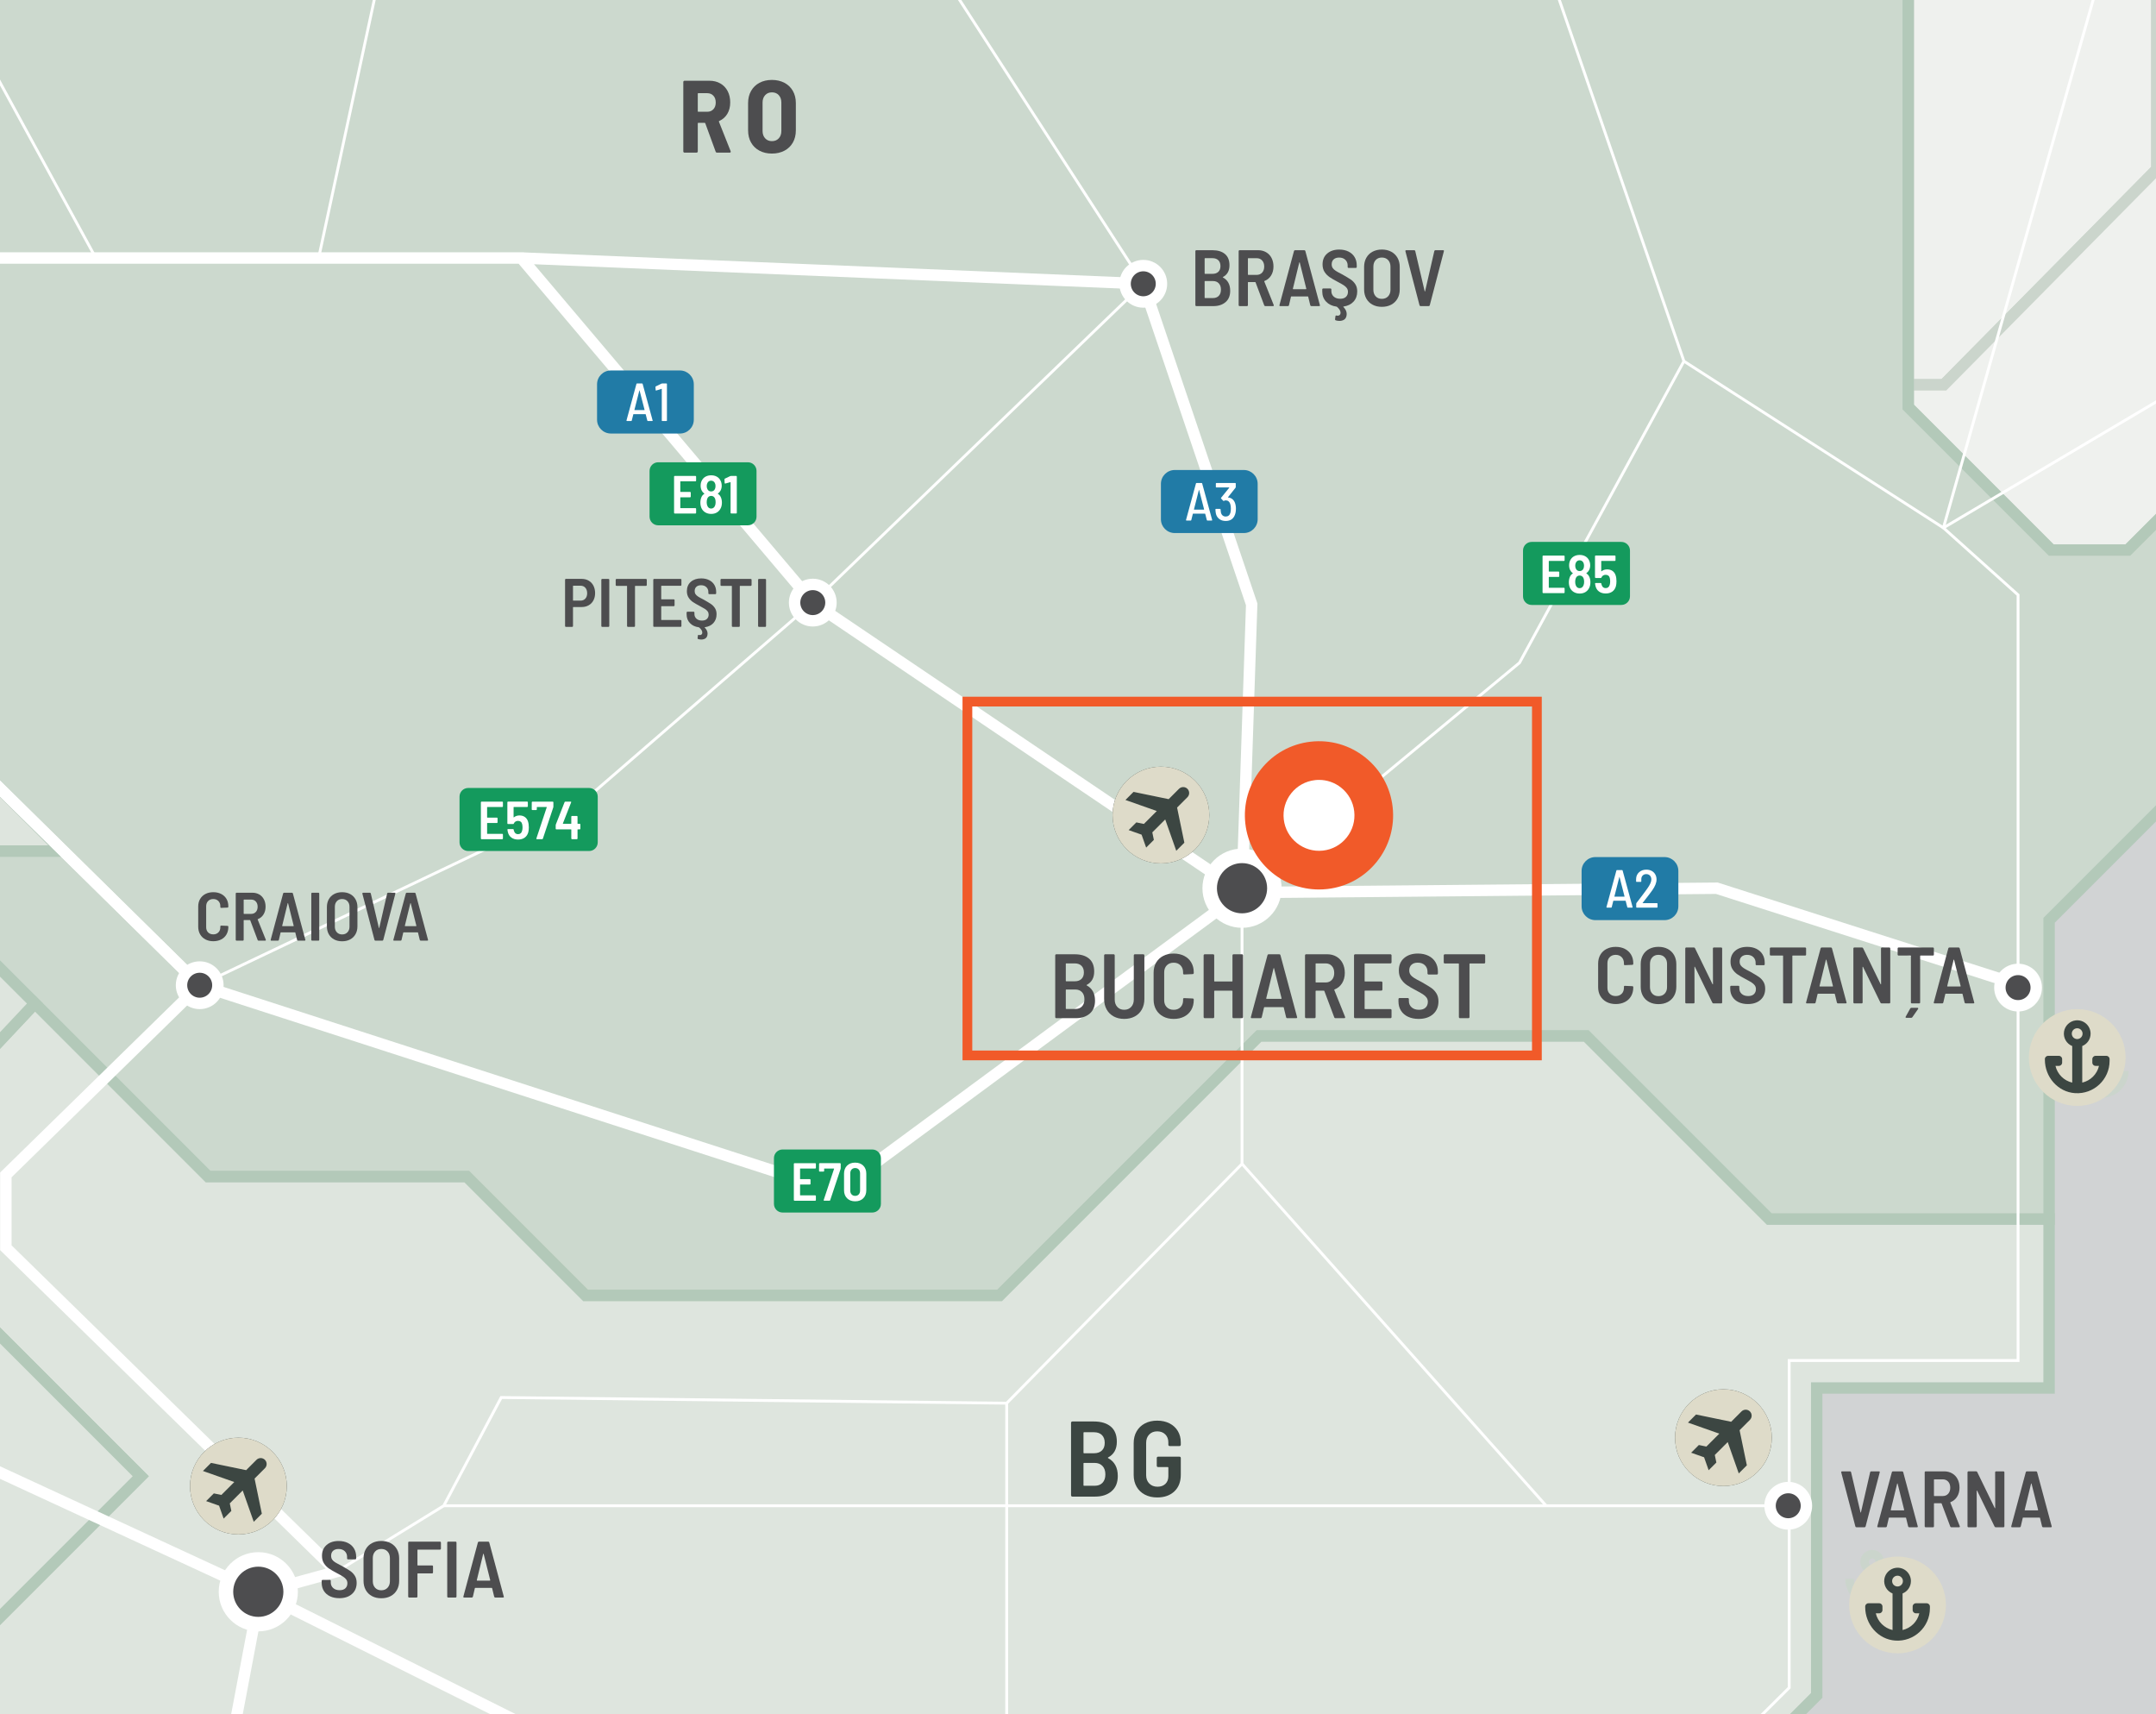 <?xml version="1.0" encoding="UTF-8"?> <svg xmlns="http://www.w3.org/2000/svg" xmlns:xlink="http://www.w3.org/1999/xlink" viewBox="0 0 221.102 175.748"><rect x="0" y="0" width="221.102" height="175.748" fill="#333333" stroke="none"/><defs><clipPath id="clippath"><rect width="221.102" height="175.748" fill="none"></rect></clipPath><clipPath id="clippath-1"><rect width="221.102" height="175.748" fill="none"></rect></clipPath><clipPath id="clippath-2"><rect x="168.7" y="-1632.772" width="578.87" height="1754.916" fill="none"></rect></clipPath><clipPath id="clippath-3"><rect x="168.7" y="-1632.774" width="578.869" height="1754.918" fill="none"></rect></clipPath><clipPath id="clippath-4"><rect width="221.102" height="175.748" fill="none"></rect></clipPath><clipPath id="clippath-5"><rect width="221.102" height="175.748" fill="none"></rect></clipPath><clipPath id="clippath-7"><rect width="221.102" height="175.748" fill="none"></rect></clipPath><clipPath id="clippath-8"><rect width="221.102" height="175.748" fill="none"></rect></clipPath><clipPath id="clippath-9"><rect width="221.102" height="175.748" fill="none"></rect></clipPath><clipPath id="clippath-10"><rect width="221.102" height="175.748" fill="none"></rect></clipPath><clipPath id="clippath-11"><rect width="221.102" height="175.748" fill="none"></rect></clipPath><clipPath id="clippath-12"><rect width="221.102" height="175.748" fill="none"></rect></clipPath><clipPath id="clippath-13"><rect width="221.102" height="175.748" fill="none"></rect></clipPath><clipPath id="clippath-16"><rect width="221.102" height="175.748" fill="none"></rect></clipPath><clipPath id="clippath-29"><rect width="221.102" height="175.748" fill="none"></rect></clipPath><clipPath id="clippath-31"><rect width="221.102" height="175.748" fill="none"></rect></clipPath><clipPath id="clippath-33"><rect width="221.102" height="175.748" fill="none"></rect></clipPath><clipPath id="clippath-37"><rect width="221.102" height="175.748" fill="none"></rect></clipPath><clipPath id="clippath-38"><rect width="221.102" height="175.748" fill="none"></rect></clipPath><clipPath id="clippath-39"><rect width="221.102" height="175.748" fill="none"></rect></clipPath><clipPath id="clippath-40"><rect width="221.102" height="175.748" fill="none"></rect></clipPath><clipPath id="clippath-41"><rect width="221.102" height="175.748" fill="none"></rect></clipPath><clipPath id="clippath-42"><rect width="221.102" height="175.748" fill="none"></rect></clipPath><clipPath id="clippath-43"><rect width="221.102" height="175.748" fill="none"></rect></clipPath><clipPath id="clippath-44"><rect width="221.102" height="175.748" fill="none"></rect></clipPath><clipPath id="clippath-45"><rect x="127.665" y="75.997" width="15.201" height="15.199" fill="none"></rect></clipPath></defs><g><g id="Layer_2" data-name="Layer 2"><g id="Layer_1-2" data-name="Layer 1"><g clip-path="url(#clippath)"><rect width="221.102" height="175.748" fill="#d1d3d4"></rect><g clip-path="url(#clippath-1)"><g><g clip-path="url(#clippath-2)"><g clip-path="url(#clippath-3)"><path d="M318.786-1632.189h-7.588v26.327h-15.043l-12.71-12.71v29.31h-13.748l-32.65,32.65.033,6.259-10.018,10.018h14.104l-12.889,12.888v53.352l54.689,54.688v23.126l-36.852,36.853v26.176l33.32,33.321v59.279l-8.337,8.337v23.568l10.712,10.712v11.854l-12.929,12.929,16.639,16.64v29.946l-10.705,10.706v23.156l-14.879,14.879,60.601,60.601v21.01l-49.801,49.801v24.123l-94.155,96.49h14.533l38.986-6.572-.307,32.887,33.94.92v21.333l-21.363-10.479-24.03,15.084h-22.566v30.023l-22.631,22.632v45.651l4.994,4.993v14.186h5.689l-14.54,14.541v9.046l17.021,17.022-6.128,6.127v22.393l17.336,17.336v15.163l-4.464,4.864,6.939,6.938,2.788-2.788h6.874l7.522,7.521,6.354-6.354h10.117l9.596,9.597-7.522,7.523,6.42,6.418,13.294-13.292h7.392l16.989,16.99h11.542v13.098l-5.706,5.706,9.468,9.467v8.82l-12.71,12.71,21.27,21.269v20.491h20.815v10.699l-6.031,6.031h14.915l20.88,20.88v8.625h-7.457l-14.071,14.072h-9.209l-9.986-9.987-14.396,14.396,11.802,11.801v28.792l10.375,10.375,5.221,5.221h3.729l10.52-10.522v-7.797h8.544l7.976,7.976,11.38-11.381s2.627,3.599,3.599,3.599h18.481l10.116,10.116v9.338l9.532,9.532v6.225h-12.061l9.63,9.629v17.801h26.943l10.018,10.019v26.748l11.429,11.43,5.301-5.301h12.743l13.374,13.374,9.094-9.095h10.409l7.926-7.928,9.679,9.679s-.292,14.882,0,14.882h8.073l8.171,8.17v-10.116h7.392v6.226h9.532l9.922,9.92,7.49-7.489,21.204,21.205,6.711-6.712,5.448,5.448-6.129,6.127,8.852,8.852-11.77,11.769h-8.851l13.568,13.568h-9.678l-5.033,5.035v6.979h8.731v37.545h-35.991l-17.993,17.995v19.357h-24.61l-19.939,19.939,24.71,10.153-24.803,18.175,17.454,26.281-17.112,14.393h-9.069l-.172,14.373h27.375l91.827,44.824,15.133-10.267,35.974,8.774,16.112,2.657,36.051-5.355-2.883,11.815,16.074,7.072,1.948-10.738,18.371,6.841v-1749.598h-428.201Z" fill="#f4f6f3"></path><path d="M318.786-1632.189h-7.588v26.327h-15.043l-12.71-12.71v29.31h-13.748l-32.65,32.65.033,6.259-10.018,10.018h14.104l-12.889,12.888v53.352l54.689,54.688v23.126l-36.852,36.853v26.176l33.32,33.321v59.279l-8.337,8.337v23.568l10.712,10.712v11.854l-12.929,12.929,16.639,16.64v29.946l-10.705,10.706v23.156l-14.879,14.879,60.601,60.601v21.01l-49.801,49.801v24.123l-94.155,96.49h14.533l38.986-6.572-.307,32.887,33.94.92v21.333l-21.363-10.479-24.03,15.084h-22.566v30.023l-22.631,22.632v45.651l4.994,4.993v14.186h5.689l-14.54,14.541v9.046l17.021,17.022-6.128,6.127v22.393l17.336,17.336v15.163l-4.464,4.864,6.939,6.938,2.788-2.788h6.874l7.522,7.521,6.354-6.354h10.117l9.596,9.597-7.522,7.523,6.42,6.418,13.294-13.292h7.392l16.989,16.99h11.542v13.098l-5.706,5.706,9.468,9.467v8.82l-12.71,12.71,21.27,21.269v20.491h20.815v10.699l-6.031,6.031h14.915l20.88,20.88v8.625h-7.457l-14.071,14.072h-9.209l-9.986-9.987-14.396,14.396,11.802,11.801v28.792l10.375,10.375,5.221,5.221h3.729l10.52-10.522v-7.797h8.544l7.976,7.976,11.38-11.381s2.627,3.599,3.599,3.599h18.481l10.116,10.116v9.338l9.532,9.532v6.225h-12.061l9.63,9.629v17.801h26.943l10.018,10.019v26.748l11.429,11.43,5.301-5.301h12.743l13.374,13.374,9.094-9.095h10.409l7.926-7.928,9.679,9.679s-.292,14.882,0,14.882h8.073l8.171,8.17v-10.116h7.392v6.226h9.532l9.922,9.92,7.49-7.489,21.204,21.205,6.711-6.712,5.448,5.448-6.129,6.127,8.852,8.852-11.77,11.769h-8.851l13.568,13.568h-9.678l-5.033,5.035v6.979h8.731v37.545h-35.991l-17.993,17.995v19.357h-24.61l-19.939,19.939,24.71,10.153-24.803,18.175,17.454,26.281-17.112,14.393h-9.069l-.172,14.373h27.375l91.827,44.824,15.133-10.267,35.974,8.774,16.112,2.657,36.051-5.355-2.883,11.815,16.074,7.072,1.948-10.738,18.371,6.841v-1749.598h-428.201Z" fill="none" stroke="#fff" stroke-miterlimit="10" stroke-width="1.17"></path></g></g></g></g><polygon points="195.691 0 195.691 39.454 199.346 39.454 221.103 17.443 221.103 0 195.691 0" fill="#eff1ee"></polygon><g clip-path="url(#clippath-4)"><polygon points="195.69 39.454 195.69 -36.128 162.159 -69.659 162.159 -85.08 145.842 -101.396 140.25 -101.396 140.25 -112.599 197.329 -112.599 232.086 -77.842 232.086 -60.982 245.834 -47.235 245.834 -33.487 258.284 -21.037 258.284 -13.256 268.141 -3.4 232.606 -3.4 232.606 -13.774 221.193 -2.362 221.193 17.351 199.345 39.454 195.69 39.454" fill="none" stroke="#cbd5cc" stroke-miterlimit="10" stroke-width="1.17"></polygon></g><g clip-path="url(#clippath-5)"><path d="M241.844,42.351l-1.651-1.651h-6.286l-15.697,15.697h-7.855l-14.665-14.664v-2.28h3.655l21.847-22.103V-2.362l11.414-11.413V-3.4h35.535l-9.856-9.857v-7.78l-12.451-12.451v-13.747l-13.747-13.747v-16.86l-34.757-34.757h-57.081v11.201l-15.611,15.612h-24.804l-13.325,13.326-15.563-15.563H14.207v-3.405H4.706l-19.486-19.485,7.13-7.13v-27.499H4.025v-20.036l49.477-49.477v-33.071l-12.06-12.062v-19.195l17.896-17.897h77.816l6.744,6.744h17.637v11.153h14.526l5.316,5.318,13.748-13.748,9.727,9.728h6.225l5.837,5.836,12.06-12.062h4.929v16.86l13.228-13.228h3.89v4.928h13.748l14.526,14.526v-29.052l18.675-18.675h23.344l5.221,5.22h3.728l10.521-10.521v-7.797h8.543l7.976,7.976,11.381-11.381s2.626,3.599,3.599,3.599h18.481l10.116,10.116v9.338l9.532,9.532v6.225h-12.062l9.63,9.629v17.801h26.943l10.019,10.018v26.749l11.43,11.43,5.301-5.302h12.741l13.375,13.375,9.095-9.095h10.407l7.928-7.928,9.678,9.678s-.292,14.883,0,14.883h8.073l8.171,8.17v-10.116h7.392v6.226h9.533l9.92,9.921,7.491-7.49,21.204,21.205,6.712-6.712,5.446,5.447-6.127,6.128,8.851,8.852-11.769,11.769h-8.852l13.569,13.568h-9.678l-5.035,5.035v6.979h8.731v37.545h-35.989l-17.995,17.995v19.356h-24.608l-19.941,19.939h-14.882l-5.009,5.01h-19.891l-36.063,36.062v8.634l10.055,10.055v8.425l9.113,9.113,16.603-16.602,7.392,7.392h18.773v15.854h-38.908l-13.715,13.715h-16.437l-20.184,20.184h-9.581l-9.556-9.557,6.541-6.541v-26.36h-13.52l-6.906-6.906h-18.19l23.199-23.198h18.432v-12.694h-48.439l-13.423-13.423,10.893-10.894h-38.907l-55.542,55.672Z" fill="#eff1ee"></path><path d="M241.844,42.351l-1.651-1.651h-6.286l-15.697,15.697h-7.855l-14.665-14.664v-2.28h3.655l21.847-22.103V-2.362l11.414-11.413V-3.4h35.535l-9.856-9.857v-7.78l-12.451-12.451v-13.747l-13.747-13.747v-16.86l-34.757-34.757h-57.081v11.201l-15.611,15.612h-24.804l-13.325,13.326-15.563-15.563H14.207v-3.405H4.706l-19.486-19.485,7.13-7.13v-27.499H4.025v-20.036l49.477-49.477v-33.071l-12.06-12.062v-19.195l17.896-17.897h77.816l6.744,6.744h17.637v11.153h14.526l5.316,5.318,13.748-13.748,9.727,9.728h6.225l5.837,5.836,12.06-12.062h4.929v16.86l13.228-13.228h3.89v4.928h13.748l14.526,14.526v-29.052l18.675-18.675h23.344l5.221,5.22h3.728l10.521-10.521v-7.797h8.543l7.976,7.976,11.381-11.381s2.626,3.599,3.599,3.599h18.481l10.116,10.116v9.338l9.532,9.532v6.225h-12.062l9.63,9.629v17.801h26.943l10.019,10.018v26.749l11.43,11.43,5.301-5.302h12.741l13.375,13.375,9.095-9.095h10.407l7.928-7.928,9.678,9.678s-.292,14.883,0,14.883h8.073l8.171,8.17v-10.116h7.392v6.226h9.533l9.92,9.921,7.491-7.49,21.204,21.205,6.712-6.712,5.446,5.447-6.127,6.128,8.851,8.852-11.769,11.769h-8.852l13.569,13.568h-9.678l-5.035,5.035v6.979h8.731v37.545h-35.989l-17.995,17.995v19.356h-24.608l-19.941,19.939h-14.882l-5.009,5.01h-19.891l-36.063,36.062v8.634l10.055,10.055v8.425l9.113,9.113,16.603-16.602,7.392,7.392h18.773v15.854h-38.908l-13.715,13.715h-16.437l-20.184,20.184h-9.581l-9.556-9.557,6.541-6.541v-26.36h-13.52l-6.906-6.906h-18.19l23.199-23.198h18.432v-12.694h-48.439l-13.423-13.423,10.893-10.894h-38.907l-55.542,55.672Z" fill="none" stroke="#cbd5cc" stroke-miterlimit="10" stroke-width="1.17"></path></g><g clip-path="url(#clippath-7)"><polygon points="-167.118 -69.66 -150.38 -69.66 -130.451 -89.587 -114.281 -89.587 -104.871 -98.999 -80.116 -98.999 -62.85 -116.263 -40.771 -116.263 -29.131 -104.624 -21.071 -104.624 -14.78 -110.914 4.706 -91.428 14.206 -91.428 14.206 -83.549 4.739 -74.081 -3.951 -74.081 -34.493 -43.54 -34.493 -19.741 -63.317 9.069 -105.629 9.069 -114.82 18.275 -130.788 18.275 -141.61 29.095 -167.118 29.095 -225.04 -28.8 -210.224 -43.5 -210.224 -55.549 -204.784 -60.99 -204.784 -73.06 -195.595 -73.06 -182.379 -86.113 -167.118 -69.66" fill="#e8ebe7"></polygon><polygon points="-167.118 -69.66 -150.38 -69.66 -130.451 -89.587 -114.281 -89.587 -104.871 -98.999 -80.116 -98.999 -62.85 -116.263 -40.771 -116.263 -29.131 -104.624 -21.071 -104.624 -14.78 -110.914 4.706 -91.428 14.206 -91.428 14.206 -83.549 4.739 -74.081 -3.951 -74.081 -34.493 -43.54 -34.493 -19.741 -63.317 9.069 -105.629 9.069 -114.82 18.275 -130.788 18.275 -141.61 29.095 -167.118 29.095 -225.04 -28.8 -210.224 -43.5 -210.224 -55.549 -204.784 -60.99 -204.784 -73.06 -195.595 -73.06 -182.379 -86.113 -167.118 -69.66" fill="none" stroke="#cbd5cc" stroke-miterlimit="10" stroke-width="1.17"></polygon></g><polygon points="0 0 0 80.89 6.364 87.254 0 87.254 0 99.299 21.344 120.641 47.874 120.641 60.057 132.825 102.514 132.825 129.118 106.222 162.674 106.222 181.446 124.996 210.141 124.996 210.141 94.355 221.102 83.394 221.102 53.509 218.214 56.397 210.359 56.397 195.695 41.733 195.695 0 0 0" fill="#ccd9ce"></polygon><g clip-path="url(#clippath-8)"><polygon points="-79.816 9.07 -63.313 9.07 -34.489 -19.741 -34.489 -43.539 -3.946 -74.082 4.742 -74.082 14.21 -83.548 14.21 -88.024 70.95 -88.024 86.512 -72.46 99.839 -85.785 124.642 -85.785 140.254 -101.398 145.847 -101.398 162.163 -85.081 162.163 -69.659 195.694 -36.128 195.694 41.733 210.358 56.396 218.213 56.396 233.911 40.7 240.197 40.7 251.996 52.499 210.141 94.355 210.141 124.995 181.446 124.995 162.674 106.222 129.117 106.222 102.513 132.824 60.056 132.824 47.873 120.641 21.343 120.641 -3.327 95.972 -3.327 87.254 6.364 87.254 -2.877 78.013 -11.436 86.573 -88.991 9.07 -79.816 9.07" fill="none" stroke="#b3c9b9" stroke-miterlimit="10" stroke-width="1.17"></polygon></g><polygon points="0 106.685 0 136.922 14.433 151.354 0 165.789 0 175.749 184.381 175.749 186.306 173.823 186.306 142.309 210.137 142.309 210.137 124.994 181.443 124.994 162.67 106.223 129.112 106.223 102.509 132.825 60.052 132.825 47.869 120.642 21.34 120.642 3.576 102.878 0 106.685" fill="#dee5de"></polygon><g clip-path="url(#clippath-9)"><polygon points="3.576 102.878 21.34 120.642 47.87 120.642 60.052 132.824 102.51 132.824 129.112 106.222 162.67 106.222 181.443 124.994 210.137 124.994 210.137 142.308 186.307 142.308 186.307 173.823 171.717 188.413 190.586 207.283 142.147 207.283 123.957 225.473 123.957 241.132 92.345 241.132 88.358 237.145 13.753 237.145 13.753 213.703 -6.966 192.984 -2.977 188.997 -2.977 168.765 14.434 151.355 -6.966 129.955 -6.966 114.101 3.576 102.878" fill="none" stroke="#b3c9b9" stroke-miterlimit="10" stroke-width="1.17"></polygon></g><path d="M0,165.788l14.433-14.433-14.433-14.433v28.866ZM0,106.685l3.576-3.807-3.576-3.575v7.382ZM0,87.255h6.36l-6.36-6.36v6.36Z" fill="#dee5de"></path><g clip-path="url(#clippath-10)"><polygon points="-128.324 18.275 -114.82 18.275 -105.628 9.071 -88.996 9.071 -11.44 86.574 -2.88 78.014 6.36 87.255 -3.331 87.255 -3.331 95.972 3.576 102.878 -6.966 114.1 -6.966 129.955 14.434 151.354 -2.977 168.765 -2.977 188.997 -6.966 192.985 -41.95 192.985 -70.271 221.306 -70.271 202.55 -88.728 184.093 -88.728 172.005 -82.025 172.005 -114.802 139.227 -114.802 131.738 -104.72 131.738 -104.72 126.162 -116.716 114.166 -103.423 114.166 -115.257 102.331 -115.257 70.913 -123.526 70.913 -123.526 55.61 -107.444 55.61 -128.194 34.86 -128.324 18.275" fill="none" stroke="#b3c9b9" stroke-miterlimit="10" stroke-width="1.17"></polygon><polyline points="260.109 18.124 199.301 54.119 206.956 60.996 206.956 101.145" fill="none" stroke="#fff" stroke-miterlimit="10" stroke-width=".292"></polyline><polyline points="104.749 -113.637 104.749 -85.786 140.25 -57.003 172.689 37.032 199.301 54.119 217.745 -10.896" fill="none" stroke="#fff" stroke-miterlimit="10" stroke-width=".292"></polyline></g><polyline points="127.373 91.511 155.829 67.951 172.688 37.032" fill="none" stroke="#fff" stroke-miterlimit="10" stroke-width=".292"></polyline><polyline points="207.904 101.256 176.06 91.066 127.373 91.511" fill="none" stroke="#fff" stroke-miterlimit="10" stroke-width=".292"></polyline><g clip-path="url(#clippath-11)"><polyline points="26.656 163.293 170.354 235.105 188.584 251.573" fill="none" stroke="#fff" stroke-miterlimit="10" stroke-width=".292"></polyline><polyline points="6.917 267.676 16.787 241.132 16.787 215.485 26.656 163.293" fill="none" stroke="#fff" stroke-miterlimit="10" stroke-width=".292"></polyline><polyline points="95.542 197.719 175.549 180.924 183.485 173.037 183.485 139.488 206.955 139.488 206.955 100.969" fill="none" stroke="#fff" stroke-miterlimit="10" stroke-width=".292"></polyline><polyline points="-118.527 -63.25 -95.763 6.738 -95.763 52.308 -86.854 52.308 -74.369 73.853 -63.669 82.802 -41.396 82.802 -19.841 141.808 26.657 163.294 34.542 161.126" fill="none" stroke="#fff" stroke-miterlimit="10" stroke-width=".292"></polyline><polyline points="-80.632 109.496 -76.318 132.777 -47.021 175.353 -39.203 204.171 6.917 267.677" fill="none" stroke="#fff" stroke-miterlimit="10" stroke-width=".292"></polyline><polyline points="-52.715 -74.629 -45.227 -67.141 -37.244 -59.159 -37.244 -42.292 30.677 -20.735 42.095 -17.244 32.675 26.453" fill="none" stroke="#fff" stroke-miterlimit="10" stroke-width=".292"></polyline><polyline points="127.373 91.511 83.353 61.784 53.457 26.453 -39.12 26.453 -39.12 6.739 -95.762 6.739" fill="none" stroke="#fff" stroke-miterlimit="10" stroke-width=".292"></polyline><polyline points="-39.12 6.738 -26.402 -39.893 9.827 26.452" fill="none" stroke="#fff" stroke-miterlimit="10" stroke-width=".292"></polyline><polyline points="83.353 61.784 59.469 82.456 20.479 101.013 6.36 87.255 -2.881 78.014 -11.44 86.574 -15.244 82.769 -43.386 82.769" fill="none" stroke="#fff" stroke-miterlimit="10" stroke-width=".292"></polyline></g><polyline points="127.373 91.511 128.363 61.963 117.246 29.096 53.457 26.453" fill="none" stroke="#fff" stroke-miterlimit="10" stroke-width=".292"></polyline><polyline points="20.479 101.013 85.812 122.142 127.373 91.511" fill="none" stroke="#fff" stroke-miterlimit="10" stroke-width=".292"></polyline><line x1="45.508" y1="154.381" x2="183.389" y2="154.381" fill="none" stroke="#fff" stroke-miterlimit="10" stroke-width=".292"></line><line x1="158.561" y1="154.381" x2="127.372" y2="119.327" fill="none" stroke="#fff" stroke-miterlimit="10" stroke-width=".292"></line><g clip-path="url(#clippath-12)"><line x1="103.239" y1="143.865" x2="103.239" y2="251.573" fill="none" stroke="#fff" stroke-miterlimit="10" stroke-width=".292"></line></g><polyline points="20.479 101.013 .601 120.457 .601 127.928 34.541 161.126 45.508 154.381 51.4 143.283 103.239 143.864 127.373 119.327 127.373 91.511" fill="none" stroke="#fff" stroke-miterlimit="10" stroke-width=".292"></polyline><line x1="83.353" y1="61.784" x2="117.246" y2="29.096" fill="none" stroke="#fff" stroke-miterlimit="10" stroke-width=".292"></line><g clip-path="url(#clippath-13)"><polyline points="42.095 -17.244 84.993 -20.735 117.245 29.096" fill="none" stroke="#fff" stroke-miterlimit="10" stroke-width=".292"></polyline><polyline points="-522.919 -126.696 -505.115 -120.668 -502.448 -128.97 -497.675 -135.848 -484.731 -133.111 -473.804 -129.727 -435.843 -112.077 -408.795 -113.668 -380.796 -101.07 -319.291 -105.046 -315.244 -101.07 -292.01 -95.062 -282.277 -94.182 -212.848 -93.641 -197.279 -84.93 -182.379 -75.952 -159.66 -58.596 -118.527 -63.25 -95.763 6.738 -39.12 6.738 -39.12 26.452 32.675 26.452 53.457 26.452 83.353 61.783 127.373 91.51 128.363 61.962 117.246 29.095 53.457 26.452" fill="none" stroke="#fff" stroke-miterlimit="10" stroke-width="1.17"></polyline><polyline points="-95.763 6.738 -95.763 52.308 -86.855 52.308 -74.37 73.853 -63.67 82.802 -41.395 82.802 -15.245 82.769 -11.44 86.573 -2.88 78.013 20.48 101.012 85.812 122.141 127.372 91.51 176.061 91.067 207.905 101.257" fill="none" stroke="#fff" stroke-miterlimit="10" stroke-width="1.17"></polyline><polyline points="-476.754 -371.945 -450.634 -356.607 -445.419 -320.712 -413.93 -314.791 -388.081 -319.198 -371.97 -266.59 -327.112 -246.162 -312.68 -248.822 -292.336 -226.178 -280.82 -202.047 -218.842 -147.18 -194.617 -121.556 -182.164 -96.989 -182.379 -75.951 -159.661 -58.596 -118.527 -63.25 -95.764 6.738 -39.12 6.738 -39.12 26.453 -17.54 26.453 -2.881 78.013 20.48 101.012 .601 120.458 .601 127.928 34.542 161.126 26.656 163.294 16.787 215.485 16.787 241.133 6.917 267.676 -5.887 273.028 -5.887 293.803 6.001 305.691" fill="none" stroke="#fff" stroke-miterlimit="10" stroke-width="1.17"></polyline><polyline points="26.645 163.288 111.041 205.464 170.354 235.106 188.585 251.574" fill="none" stroke="#fff" stroke-miterlimit="10" stroke-width="1.17"></polyline><line x1="-19.841" y1="141.807" x2="26.656" y2="163.293" fill="none" stroke="#fff" stroke-miterlimit="10" stroke-width="1.17"></line><path d="M193.887,161.874c0,.888-.619,1.63-1.447,1.829v-2.437c.457-.177.784-.614.784-1.134,0-.674-.548-1.223-1.223-1.223s-1.223.549-1.223,1.223c0,.52.327.957.784,1.134v2.437c-.828-.199-1.448-.941-1.448-1.829h-.878c0,1.524,1.241,2.764,2.765,2.764s2.764-1.24,2.764-2.764h-.878ZM192.001,159.787c.191,0,.345.154.345.345s-.154.345-.345.345-.345-.154-.345-.345.154-.345.345-.345" fill="#cbd5cc"></path><path d="M217.414,109.791c0,.888-.619,1.63-1.447,1.83v-2.437c.457-.178.784-.615.784-1.135,0-.674-.548-1.222-1.223-1.222s-1.223.548-1.223,1.222c0,.52.327.957.784,1.135v2.437c-.828-.2-1.448-.942-1.448-1.83h-.878c0,1.524,1.241,2.764,2.765,2.764s2.764-1.24,2.764-2.764h-.878ZM215.528,107.704c.191,0,.345.154.345.345s-.154.345-.345.345-.345-.154-.345-.345.154-.345.345-.345" fill="#cbd5cc"></path></g><g><path d="M73.39,15.544l-1.063-2.906c-.014-.027-.031-.042-.053-.042h-.663c-.035,0-.053.018-.053.053v2.875c0,.035-.013.064-.037.089-.024.025-.054.037-.089.037h-1.232c-.035,0-.064-.012-.09-.037-.024-.024-.036-.054-.036-.089v-7.119c0-.034.012-.064.036-.089.025-.024.055-.037.09-.037h2.569c.414,0,.783.093,1.105.279.323.186.572.447.748.784.175.337.263.724.263,1.158,0,.449-.098.839-.294,1.169-.197.33-.475.576-.832.737-.035.014-.046.039-.032.073l1.201,3.022c.007.015.01.031.01.053,0,.063-.038.095-.115.095h-1.285c-.077,0-.126-.035-.147-.105ZM71.558,9.606v1.801c0,.035.018.052.053.052h.916c.26,0,.471-.085.632-.258.161-.172.242-.401.242-.689,0-.295-.081-.528-.242-.7s-.372-.258-.632-.258h-.916c-.035,0-.053.018-.053.053Z" fill="#4d4d4f"></path><path d="M77.882,15.45c-.368-.196-.654-.474-.857-.832-.204-.357-.306-.775-.306-1.253v-2.801c0-.471.102-.885.306-1.242.203-.358.489-.636.857-.832.369-.196.795-.295,1.279-.295s.913.099,1.285.295.66.474.863.832c.204.357.306.771.306,1.242v2.801c0,.478-.102.896-.306,1.253-.203.358-.491.636-.863.832s-.801.295-1.285.295-.91-.099-1.279-.295ZM79.867,14.181c.175-.193.263-.444.263-.753v-2.906c0-.316-.088-.57-.263-.764-.176-.193-.411-.289-.706-.289-.287,0-.52.096-.694.289-.176.193-.264.447-.264.764v2.906c0,.309.088.56.264.753.175.193.407.289.694.289.295,0,.53-.096.706-.289Z" fill="#4d4d4f"></path></g><g><path d="M125.679,30.98c-.319.271-.736.405-1.249.405h-1.744c-.027,0-.051-.01-.07-.028-.019-.02-.028-.043-.028-.07v-5.536c0-.027.01-.051.028-.069.02-.02.043-.029.07-.029h1.646c.552,0,.981.13,1.29.39.309.259.463.646.463,1.158,0,.562-.221.962-.663,1.196-.027.017-.03.032-.009.049.497.268.746.724.746,1.368,0,.508-.16.896-.479,1.167ZM123.538,26.512v1.523c0,.027.014.041.041.041h.762c.256,0,.457-.069.602-.209s.217-.334.217-.586c0-.256-.072-.455-.217-.598-.145-.142-.346-.213-.602-.213h-.762c-.027,0-.041.014-.041.041ZM124.991,30.329c.146-.152.218-.365.218-.639s-.074-.487-.222-.643c-.147-.156-.347-.233-.598-.233h-.811c-.027,0-.041.014-.041.041v1.662c0,.027.014.041.041.041h.818c.252,0,.449-.076.594-.229Z" fill="#4d4d4f"></path><path d="M129.647,31.303l-.885-2.351c-.011-.021-.024-.032-.04-.032h-.705c-.027,0-.041.014-.041.041v2.325c0,.027-.009.051-.028.07-.02.019-.042.028-.069.028h-.754c-.027,0-.051-.01-.069-.028-.02-.02-.029-.043-.029-.07v-5.536c0-.027.01-.051.029-.069.019-.02.042-.029.069-.029h1.892c.312,0,.587.07.827.209.24.14.427.336.558.59s.196.545.196.872c0,.355-.082.664-.246.926-.163.262-.388.447-.671.557-.027.012-.036.03-.024.058l.966,2.408c.006.011.009.027.009.049,0,.044-.027.065-.082.065h-.786c-.061,0-.099-.027-.115-.082ZM127.976,26.512v1.63c0,.027.014.041.041.041h.86c.229,0,.415-.078.557-.233.142-.156.213-.361.213-.618,0-.263-.071-.472-.213-.627s-.327-.233-.557-.233h-.86c-.027,0-.041.014-.041.041Z" fill="#4d4d4f"></path><path d="M134.373,31.303l-.213-.876c-.006-.022-.02-.033-.041-.033h-1.688c-.021,0-.035.011-.041.033l-.204.876c-.017.055-.055.082-.115.082h-.777c-.071,0-.099-.035-.082-.106l1.49-5.545c.017-.055.055-.082.114-.082h.934c.061,0,.099.027.115.082l1.49,5.545.009.033c0,.049-.03.073-.091.073h-.786c-.06,0-.098-.027-.114-.082ZM132.595,29.636c.011.009.021.013.033.013h1.294c.011,0,.021-.004.032-.013.011-.008.014-.02.009-.036l-.672-2.687c-.006-.017-.014-.024-.024-.024-.012,0-.02.008-.024.024l-.655,2.687c-.006.017-.003.028.008.036Z" fill="#4d4d4f"></path><path d="M138.811,30.922c-.251.276-.592.443-1.023.504-.038.005-.044.021-.017.049.225.229.336.47.336.721,0,.071-.008.14-.024.205-.044.18-.131.309-.262.385s-.284.115-.459.115c-.131,0-.26-.02-.385-.058-.049-.017-.071-.055-.065-.115l.041-.303c.005-.065.043-.09.114-.073.055.011.09.016.106.016.093,0,.167-.025.222-.077.054-.052.081-.127.081-.226,0-.196-.125-.401-.376-.614-.022-.011-.039-.017-.05-.017-.442-.06-.794-.229-1.057-.508-.262-.278-.393-.625-.393-1.04v-.213c0-.027.01-.05.028-.069.02-.02.043-.028.07-.028h.736c.027,0,.051.009.07.028.019.02.028.042.028.069v.164c0,.234.082.426.246.573.163.147.385.221.663.221.257,0,.453-.065.59-.196.136-.131.204-.303.204-.516,0-.147-.038-.274-.114-.381s-.185-.205-.323-.295c-.14-.09-.354-.212-.644-.364-.333-.175-.601-.331-.802-.467-.202-.137-.373-.312-.513-.524-.139-.213-.209-.473-.209-.778,0-.47.157-.841.472-1.113.313-.273.728-.41,1.24-.41.355,0,.669.067.942.201.272.134.483.323.63.569.147.245.222.526.222.843v.173c0,.027-.01.05-.028.069-.02.02-.043.028-.07.028h-.736c-.028,0-.051-.009-.07-.028-.019-.02-.028-.042-.028-.069v-.156c0-.234-.079-.429-.237-.581-.159-.153-.372-.229-.639-.229-.235,0-.421.062-.558.185-.137.122-.204.293-.204.512,0,.147.035.272.106.377.07.104.179.202.323.295s.364.213.659.36c.394.224.683.398.868.523.186.126.343.288.471.487s.192.444.192.733c0,.42-.125.769-.377,1.044Z" fill="#4d4d4f"></path><path d="M140.757,31.238c-.275-.147-.488-.356-.639-.627-.15-.27-.226-.582-.226-.938v-2.31c0-.35.075-.659.226-.93.15-.27.363-.479.639-.626s.594-.222.954-.222c.366,0,.687.074.962.222.276.147.49.356.644.626.152.271.229.58.229.93v2.31c0,.355-.077.668-.229.938-.153.271-.367.479-.644.627-.275.147-.596.221-.962.221-.36,0-.679-.073-.954-.221ZM142.353,30.382c.161-.172.242-.395.242-.668v-2.375c0-.278-.081-.504-.242-.676s-.375-.258-.643-.258c-.262,0-.473.086-.631.258s-.237.397-.237.676v2.375c0,.273.079.496.237.668s.369.258.631.258c.268,0,.481-.086.643-.258Z" fill="#4d4d4f"></path><path d="M145.576,31.303l-1.449-5.545v-.032c0-.049.03-.074.09-.074h.811c.055,0,.091.027.107.082l.966,4.12c.006.021.014.032.024.032s.02-.011.024-.032l.942-4.111c.017-.061.052-.091.106-.091h.794c.071,0,.099.036.082.106l-1.449,5.545c-.017.055-.055.082-.115.082h-.818c-.061,0-.099-.027-.115-.082Z" fill="#4d4d4f"></path></g><g><path d="M190.272,156.505l-1.45-5.545v-.032c0-.049.03-.074.091-.074h.811c.055,0,.09.027.106.082l.967,4.12c.005.021.014.032.024.032s.019-.011.024-.032l.941-4.111c.017-.061.052-.091.106-.091h.795c.071,0,.099.036.082.106l-1.45,5.545c-.016.055-.055.082-.114.082h-.819c-.06,0-.098-.027-.114-.082Z" fill="#4d4d4f"></path><path d="M195.685,156.505l-.213-.876c-.005-.022-.019-.033-.041-.033h-1.687c-.022,0-.036.011-.041.033l-.205.876c-.017.055-.055.082-.114.082h-.778c-.071,0-.099-.035-.082-.106l1.49-5.545c.017-.055.055-.082.115-.082h.934c.06,0,.099.027.114.082l1.491,5.545.008.033c0,.049-.03.073-.09.073h-.786c-.061,0-.099-.027-.115-.082ZM193.908,154.838c.012.009.022.013.033.013h1.294c.011,0,.021-.004.033-.013.011-.008.014-.02.008-.036l-.672-2.687c-.005-.017-.014-.024-.024-.024s-.019.008-.024.024l-.655,2.687c-.006.017-.003.028.008.036Z" fill="#4d4d4f"></path><path d="M200.002,156.505l-.885-2.351c-.011-.021-.024-.032-.04-.032h-.705c-.027,0-.041.014-.041.041v2.325c0,.027-.009.051-.028.07-.02.019-.042.028-.069.028h-.754c-.027,0-.051-.01-.069-.028-.02-.02-.029-.043-.029-.07v-5.536c0-.027.01-.051.029-.069.019-.02.042-.029.069-.029h1.892c.312,0,.587.07.827.209.24.14.427.336.558.59s.196.545.196.872c0,.355-.082.664-.246.926-.163.262-.388.447-.671.557-.027.012-.036.03-.024.058l.966,2.408c.006.011.009.027.009.049,0,.044-.027.065-.082.065h-.786c-.061,0-.099-.027-.115-.082ZM198.331,151.714v1.63c0,.027.014.041.041.041h.86c.229,0,.415-.078.557-.233.142-.156.213-.361.213-.618,0-.263-.071-.472-.213-.627s-.327-.233-.557-.233h-.86c-.027,0-.041.014-.041.041Z" fill="#4d4d4f"></path><path d="M204.633,150.883c.02-.02.042-.029.069-.029h.754c.027,0,.051.01.069.029.02.019.029.042.029.069v5.536c0,.027-.01.051-.029.07-.019.019-.042.028-.069.028h-.794c-.05,0-.088-.024-.115-.073l-1.785-3.67c-.011-.016-.022-.022-.033-.021-.011.003-.016.016-.016.037l.008,3.628c0,.027-.01.051-.028.07-.02.019-.043.028-.07.028h-.753c-.027,0-.051-.01-.07-.028-.019-.02-.028-.043-.028-.07v-5.536c0-.027.01-.051.028-.069.02-.02.043-.029.07-.029h.786c.055,0,.093.025.114.074l1.794,3.686c.011.017.021.023.032.021.012-.003.017-.016.017-.037l-.008-3.645c0-.027.01-.051.028-.069Z" fill="#4d4d4f"></path><path d="M209.42,156.505l-.213-.876c-.005-.022-.019-.033-.041-.033h-1.687c-.022,0-.036.011-.041.033l-.205.876c-.017.055-.055.082-.114.082h-.778c-.071,0-.099-.035-.082-.106l1.49-5.545c.017-.055.055-.082.115-.082h.934c.06,0,.099.027.114.082l1.491,5.545.008.033c0,.049-.03.073-.09.073h-.786c-.061,0-.099-.027-.115-.082ZM207.642,154.838c.012.009.022.013.033.013h1.294c.011,0,.021-.004.033-.013.011-.008.014-.02.008-.036l-.672-2.687c-.005-.017-.014-.024-.024-.024s-.019.008-.024.024l-.655,2.687c-.006.017-.003.028.008.036Z" fill="#4d4d4f"></path></g><g><path d="M164.752,102.726c-.272-.145-.484-.349-.635-.61s-.225-.565-.225-.909v-2.408c0-.344.074-.646.225-.904.15-.26.362-.46.635-.603.273-.142.587-.213.942-.213s.669.07.941.209c.273.14.484.336.635.59s.226.55.226.889v.049c0,.027-.01.052-.029.074-.019.021-.042.032-.069.032l-.762.033c-.065,0-.098-.033-.098-.099v-.098c0-.257-.078-.465-.233-.623-.156-.158-.359-.237-.61-.237-.257,0-.463.079-.618.237-.156.158-.233.366-.233.623v2.514c0,.257.077.463.233.618.155.156.361.233.618.233.251,0,.454-.077.61-.233.155-.155.233-.361.233-.618v-.106c0-.06.032-.09.098-.09l.762.033c.027,0,.051.009.069.028.02.02.029.042.029.069v.033c0,.338-.075.638-.226.896-.15.26-.361.459-.635.598-.272.14-.587.209-.941.209s-.669-.072-.942-.217Z" fill="#4d4d4f"></path><path d="M169.121,102.73c-.275-.147-.488-.356-.639-.627-.15-.27-.225-.582-.225-.938v-2.31c0-.35.074-.659.225-.93.15-.27.363-.479.639-.626.276-.147.594-.222.955-.222.365,0,.687.074.962.222s.49.356.643.626c.153.271.229.58.229.93v2.31c0,.355-.076.668-.229.938-.152.271-.367.479-.643.627s-.597.221-.962.221c-.361,0-.679-.073-.955-.221ZM170.718,101.874c.161-.172.241-.395.241-.668v-2.375c0-.278-.08-.504-.241-.676s-.376-.258-.643-.258c-.263,0-.473.086-.631.258s-.237.397-.237.676v2.375c0,.273.079.496.237.668s.368.258.631.258c.267,0,.481-.086.643-.258Z" fill="#4d4d4f"></path><path d="M175.689,97.173c.02-.02.042-.029.069-.029h.754c.027,0,.051.01.069.029.02.019.029.042.029.069v5.536c0,.027-.01.051-.029.07-.019.019-.042.028-.069.028h-.794c-.05,0-.088-.024-.115-.073l-1.785-3.67c-.011-.016-.022-.022-.033-.021-.011.003-.016.016-.016.037l.008,3.628c0,.027-.01.051-.028.07-.02.019-.043.028-.07.028h-.753c-.027,0-.051-.01-.07-.028-.019-.02-.028-.043-.028-.07v-5.536c0-.027.01-.051.028-.069.02-.02.043-.029.07-.029h.786c.055,0,.093.025.114.074l1.794,3.686c.011.017.021.023.032.021.012-.003.017-.016.017-.037l-.008-3.645c0-.027.01-.051.028-.069Z" fill="#4d4d4f"></path><path d="M178.299,102.75c-.273-.128-.485-.312-.635-.549-.15-.237-.226-.512-.226-.823v-.213c0-.027.01-.05.028-.069.02-.02.043-.028.07-.028h.736c.027,0,.051.009.07.028.019.02.028.042.028.069v.164c0,.234.082.426.246.573.163.147.385.221.663.221.257,0,.453-.065.59-.196.136-.131.204-.303.204-.516,0-.147-.038-.274-.114-.381s-.185-.205-.323-.295c-.14-.09-.354-.212-.644-.364-.333-.175-.601-.331-.802-.467-.202-.137-.373-.312-.513-.524-.139-.213-.209-.473-.209-.778,0-.47.157-.841.472-1.113.313-.273.728-.41,1.24-.41.355,0,.669.067.942.201.272.134.483.323.63.569.147.245.222.526.222.843v.173c0,.027-.01.05-.028.069-.02.02-.043.028-.07.028h-.736c-.028,0-.051-.009-.07-.028-.019-.02-.028-.042-.028-.069v-.156c0-.234-.079-.429-.237-.581-.159-.153-.372-.229-.639-.229-.235,0-.421.062-.558.185-.137.122-.204.293-.204.512,0,.147.035.272.106.377.07.104.179.202.323.295s.364.213.659.36c.394.224.683.398.868.523.186.126.343.288.471.487s.192.444.192.733c0,.48-.161.862-.483,1.146s-.753.426-1.294.426c-.36,0-.677-.064-.949-.192Z" fill="#4d4d4f"></path><path d="M185.189,97.173c.02.019.029.042.029.069v.631c0,.027-.01.051-.029.069-.019.02-.042.028-.069.028h-1.27c-.027,0-.041.014-.041.041v4.767c0,.027-.01.051-.028.07-.02.019-.042.028-.069.028h-.754c-.027,0-.051-.01-.069-.028-.02-.02-.029-.043-.029-.07v-4.767c0-.027-.014-.041-.041-.041h-1.22c-.027,0-.051-.009-.069-.028-.02-.019-.029-.042-.029-.069v-.631c0-.027.01-.051.029-.069.019-.02.042-.029.069-.029h3.521c.027,0,.051.01.069.029Z" fill="#4d4d4f"></path><path d="M188.38,102.795l-.213-.876c-.006-.022-.02-.033-.041-.033h-1.688c-.021,0-.035.011-.041.033l-.204.876c-.017.055-.055.082-.115.082h-.777c-.071,0-.099-.035-.082-.106l1.49-5.545c.017-.055.055-.082.114-.082h.934c.061,0,.099.027.115.082l1.49,5.545.009.033c0,.049-.03.073-.091.073h-.786c-.06,0-.098-.027-.114-.082ZM186.602,101.128c.011.009.021.013.033.013h1.294c.011,0,.021-.004.032-.013.011-.008.014-.02.009-.036l-.672-2.687c-.006-.017-.014-.024-.024-.024-.012,0-.02.008-.024.024l-.655,2.687c-.006.017-.003.028.008.036Z" fill="#4d4d4f"></path><path d="M192.929,97.173c.019-.02.042-.029.069-.029h.754c.026,0,.05.01.069.029.019.019.028.042.028.069v5.536c0,.027-.01.051-.028.07-.02.019-.043.028-.069.028h-.795c-.049,0-.087-.024-.114-.073l-1.786-3.67c-.011-.016-.021-.022-.032-.021-.011.003-.017.016-.017.037l.008,3.628c0,.027-.009.051-.028.07-.02.019-.042.028-.069.028h-.754c-.027,0-.051-.01-.069-.028-.02-.02-.028-.043-.028-.07v-5.536c0-.027.009-.051.028-.069.019-.02.042-.029.069-.029h.786c.055,0,.093.025.115.074l1.793,3.686c.012.017.022.023.033.021s.017-.016.017-.037l-.009-3.645c0-.027.01-.051.029-.069Z" fill="#4d4d4f"></path></g><path d="M198.295,97.173c.019.019.028.042.028.069v.631c0,.027-.01.051-.028.069-.02.02-.042.028-.069.028h-1.27c-.027,0-.041.014-.041.041v4.767c0,.027-.01.051-.029.07-.019.019-.042.028-.069.028h-.753c-.028,0-.051-.01-.07-.028-.019-.02-.028-.043-.028-.07v-4.767c0-.027-.014-.041-.041-.041h-1.221c-.027,0-.05-.009-.069-.028-.02-.019-.028-.042-.028-.069v-.631c0-.027.009-.051.028-.069.02-.02.042-.029.069-.029h3.522c.027,0,.05.01.069.029ZM195.424,104.319c-.011-.021-.008-.049.009-.082l.467-.844c.027-.043.068-.065.123-.065h.614c.038,0,.063.013.077.037s.01.054-.012.086l-.582.835c-.027.044-.065.066-.114.066h-.508c-.038,0-.062-.012-.074-.033Z" fill="#4d4d4f"></path><path d="M201.476,102.795l-.213-.876c-.006-.022-.02-.033-.041-.033h-1.688c-.021,0-.035.011-.041.033l-.204.876c-.017.055-.055.082-.115.082h-.777c-.071,0-.099-.035-.082-.106l1.49-5.545c.017-.055.055-.082.114-.082h.934c.061,0,.099.027.115.082l1.49,5.545.009.033c0,.049-.03.073-.091.073h-.786c-.06,0-.098-.027-.114-.082ZM199.699,101.128c.011.009.021.013.033.013h1.294c.011,0,.021-.004.032-.013.011-.008.014-.02.009-.036l-.672-2.687c-.006-.017-.014-.024-.024-.024-.012,0-.02.008-.024.024l-.655,2.687c-.006.017-.003.028.008.036Z" fill="#4d4d4f"></path><g><path d="M21.064,96.314c-.233-.124-.415-.298-.544-.523-.129-.225-.193-.484-.193-.778v-2.064c0-.295.064-.554.193-.775.129-.223.311-.395.544-.517.234-.121.503-.182.808-.182s.573.06.808.179c.233.119.415.288.544.505.128.218.192.472.192.762v.043c0,.023-.008.044-.024.062s-.036.028-.06.028l-.652.028c-.057,0-.085-.028-.085-.085v-.084c0-.22-.066-.397-.2-.533-.133-.136-.308-.204-.522-.204-.22,0-.396.068-.53.204-.133.136-.2.313-.2.533v2.155c0,.22.067.396.2.53.134.133.311.2.53.2.215,0,.39-.067.522-.2.134-.134.2-.311.2-.53v-.091c0-.052.028-.077.085-.077l.652.027c.023,0,.043.009.06.024.017.017.024.037.024.061v.027c0,.291-.064.547-.192.769-.129.223-.311.394-.544.513-.234.119-.504.18-.808.18s-.573-.062-.808-.187Z" fill="#4d4d4f"></path><path d="M26.421,96.373l-.758-2.015c-.01-.019-.021-.028-.035-.028h-.604c-.023,0-.035.012-.035.035v1.994c0,.023-.009.043-.024.06-.017.017-.037.024-.061.024h-.646c-.023,0-.043-.008-.06-.024s-.024-.036-.024-.06v-4.746c0-.023.008-.043.024-.06s.036-.024.06-.024h1.622c.267,0,.503.06.709.179.205.12.364.288.477.506s.169.467.169.748c0,.304-.07.568-.211.793-.14.225-.332.384-.575.478-.023.009-.03.025-.021.049l.829,2.063c.004.01.007.023.007.042,0,.038-.023.057-.07.057h-.674c-.052,0-.084-.023-.099-.07ZM24.989,92.267v1.396c0,.023.012.035.035.035h.736c.197,0,.356-.066.478-.2.122-.133.183-.31.183-.529,0-.225-.061-.404-.183-.537-.121-.134-.28-.2-.478-.2h-.736c-.023,0-.035.012-.035.035Z" fill="#4d4d4f"></path><path d="M30.471,96.373l-.183-.751c-.005-.019-.017-.028-.035-.028h-1.446c-.019,0-.03.01-.035.028l-.175.751c-.015.047-.047.07-.099.07h-.667c-.061,0-.084-.03-.07-.091l1.277-4.753c.015-.047.047-.07.099-.07h.801c.051,0,.084.023.098.07l1.277,4.753.008.027c0,.042-.026.063-.077.063h-.675c-.051,0-.084-.023-.098-.07ZM28.948,94.945c.009.007.019.011.028.011h1.108c.01,0,.02-.004.028-.011.01-.007.012-.018.007-.031l-.575-2.303c-.005-.014-.012-.021-.021-.021-.009,0-.016.007-.021.021l-.562,2.303c-.005.014-.003.024.007.031Z" fill="#4d4d4f"></path><path d="M31.948,96.419c-.016-.017-.024-.036-.024-.06v-4.746c0-.023.009-.043.024-.06.017-.017.037-.024.061-.024h.646c.023,0,.043.008.06.024s.024.036.024.06v4.746c0,.023-.008.043-.024.06s-.036.024-.06.024h-.646c-.023,0-.044-.008-.061-.024Z" fill="#4d4d4f"></path><path d="M34.265,96.318c-.236-.127-.419-.306-.548-.537-.129-.232-.193-.5-.193-.804v-1.98c0-.299.064-.564.193-.796.129-.232.312-.411.548-.537.236-.127.509-.189.817-.189.313,0,.589.062.825.189.236.126.42.305.551.537.131.231.197.497.197.796v1.98c0,.304-.066.571-.197.804-.131.231-.314.41-.551.537-.236.126-.512.189-.825.189-.309,0-.581-.063-.817-.189ZM35.635,95.583c.138-.147.207-.338.207-.571v-2.036c0-.239-.069-.432-.207-.579-.139-.147-.322-.222-.552-.222-.225,0-.404.074-.54.222s-.204.34-.204.579v2.036c0,.233.068.424.204.571s.315.222.54.222c.229,0,.413-.074.552-.222Z" fill="#4d4d4f"></path><path d="M38.404,96.373l-1.243-4.752v-.028c0-.042.025-.063.077-.063h.695c.047,0,.077.023.091.07l.829,3.531c.004.019.012.028.021.028.01,0,.017-.01.021-.028l.807-3.524c.015-.052.045-.077.092-.077h.681c.061,0,.084.03.07.092l-1.242,4.752c-.015.047-.047.07-.099.07h-.702c-.052,0-.084-.023-.098-.07Z" fill="#4d4d4f"></path><path d="M43.051,96.373l-.183-.751c-.004-.019-.016-.028-.035-.028h-1.445c-.02,0-.031.01-.035.028l-.176.751c-.014.047-.047.07-.099.07h-.667c-.061,0-.084-.03-.069-.091l1.277-4.753c.014-.047.047-.07.099-.07h.8c.052,0,.084.023.099.07l1.277,4.753.007.027c0,.042-.025.063-.077.063h-.674c-.052,0-.084-.023-.099-.07ZM41.527,94.945c.01.007.02.011.028.011h1.109c.01,0,.019-.004.028-.011.009-.007.012-.018.007-.031l-.576-2.303c-.004-.014-.012-.021-.021-.021-.01,0-.017.007-.021.021l-.562,2.303c-.005.014-.002.024.007.031Z" fill="#4d4d4f"></path></g><g><path d="M60.373,59.533c.208.121.37.294.484.516.115.223.172.477.172.762,0,.281-.057.529-.172.744-.114.216-.276.383-.484.502s-.445.179-.712.179h-.864c-.023,0-.035.012-.035.035v1.917c0,.023-.008.043-.024.06s-.036.024-.06.024h-.646c-.023,0-.044-.008-.06-.024-.017-.017-.024-.036-.024-.06v-4.753c0-.023.008-.043.024-.06.016-.017.036-.024.06-.024h1.621c.271,0,.512.061.72.183ZM60.029,61.375c.124-.139.186-.322.186-.552,0-.233-.062-.421-.186-.562-.124-.14-.289-.21-.495-.21h-.737c-.023,0-.035.012-.035.035v1.46c0,.023.012.035.035.035h.737c.206,0,.371-.069.495-.207Z" fill="#4d4d4f"></path><path d="M61.692,64.247c-.016-.017-.024-.036-.024-.06v-4.746c0-.023.009-.043.024-.06.017-.017.037-.024.061-.024h.646c.023,0,.043.008.06.024s.024.036.024.06v4.746c0,.023-.008.043-.024.06s-.036.024-.06.024h-.646c-.023,0-.044-.008-.061-.024Z" fill="#4d4d4f"></path><path d="M66.305,59.381c.016.017.024.036.024.06v.541c0,.023-.009.043-.024.06-.017.017-.037.024-.061.024h-1.088c-.023,0-.035.012-.035.035v4.086c0,.023-.008.043-.024.06s-.036.024-.06.024h-.646c-.023,0-.044-.008-.06-.024-.017-.017-.025-.036-.025-.06v-4.086c0-.023-.012-.035-.035-.035h-1.046c-.023,0-.043-.008-.06-.024s-.024-.036-.024-.06v-.541c0-.023.008-.043.024-.06s.036-.024.06-.024h3.019c.023,0,.044.008.061.024Z" fill="#4d4d4f"></path><path d="M69.857,60.035c-.017.017-.037.024-.06.024h-1.952c-.023,0-.035.012-.035.035v1.319c0,.023.012.035.035.035h1.25c.023,0,.043.009.06.024.017.017.024.037.024.06v.534c0,.023-.008.043-.024.06s-.036.024-.06.024h-1.25c-.023,0-.035.012-.035.035v1.348c0,.023.012.035.035.035h1.952c.022,0,.043.009.06.024.016.017.024.036.024.06v.534c0,.023-.009.043-.024.06-.017.017-.037.024-.06.024h-2.717c-.023,0-.044-.008-.061-.024-.016-.017-.024-.036-.024-.06v-4.746c0-.023.009-.043.024-.06.017-.017.037-.024.061-.024h2.717c.022,0,.043.008.06.024.016.017.024.036.024.06v.534c0,.023-.009.043-.024.06Z" fill="#4d4d4f"></path></g><path d="M73.167,63.874c-.215.236-.508.38-.877.432-.033.005-.038.019-.015.042.192.196.288.402.288.618,0,.061-.007.119-.021.175-.038.155-.112.265-.226.33-.112.065-.243.099-.393.099-.112,0-.223-.017-.33-.049-.042-.015-.061-.047-.056-.099l.035-.26c.004-.057.037-.077.098-.063.047.01.077.015.092.015.079,0,.143-.022.189-.067.047-.044.07-.108.07-.192,0-.169-.108-.345-.323-.526-.019-.01-.033-.015-.042-.015-.379-.052-.682-.196-.906-.436-.225-.238-.337-.535-.337-.891v-.183c0-.023.009-.044.025-.06.016-.017.036-.025.06-.025h.632c.023,0,.043.009.06.025.016.016.024.036.024.06v.14c0,.201.07.365.211.492.14.126.329.189.568.189.22,0,.389-.057.505-.169.117-.112.176-.26.176-.442,0-.126-.032-.235-.099-.326-.065-.091-.157-.176-.276-.253-.12-.077-.304-.181-.552-.312-.285-.149-.515-.283-.688-.399-.174-.117-.319-.268-.439-.449-.119-.183-.179-.405-.179-.667,0-.402.135-.721.404-.955.269-.234.623-.351,1.063-.351.304,0,.573.057.807.172.234.114.414.277.541.487.126.211.189.452.189.724v.147c0,.023-.009.043-.024.06-.017.017-.037.024-.06.024h-.632c-.023,0-.044-.008-.06-.024-.017-.017-.025-.036-.025-.06v-.134c0-.201-.067-.367-.203-.498s-.318-.197-.548-.197c-.201,0-.36.053-.478.158-.116.105-.175.252-.175.438,0,.127.03.234.091.323s.153.173.277.253c.124.079.312.183.565.309.337.192.585.342.744.449.159.108.293.247.403.418s.165.38.165.628c0,.36-.107.659-.323.896Z" fill="#4d4d4f"></path><g><path d="M77.052,59.381c.017.017.024.036.024.06v.541c0,.023-.008.043-.024.06s-.036.024-.06.024h-1.088c-.023,0-.035.012-.035.035v4.086c0,.023-.009.043-.024.06-.017.017-.037.024-.061.024h-.646c-.023,0-.043-.008-.06-.024s-.024-.036-.024-.06v-4.086c0-.023-.012-.035-.035-.035h-1.046c-.023,0-.044-.008-.06-.024-.017-.017-.024-.036-.024-.06v-.541c0-.023.008-.043.024-.06.016-.017.036-.024.06-.024h3.019c.023,0,.043.008.06.024Z" fill="#4d4d4f"></path><path d="M77.768,64.247c-.017-.017-.024-.036-.024-.06v-4.746c0-.023.008-.043.024-.06s.036-.024.06-.024h.646c.023,0,.044.008.061.024.016.017.024.036.024.06v4.746c0,.023-.009.043-.024.06-.017.017-.037.024-.061.024h-.646c-.023,0-.043-.008-.06-.024Z" fill="#4d4d4f"></path></g><g clip-path="url(#clippath-29)"><path d="M185.253,154.381c0,1.031-.835,1.865-1.865,1.865s-1.866-.834-1.866-1.865.835-1.865,1.866-1.865,1.865.834,1.865,1.865" fill="#4d4d4f"></path><path d="M185.253,154.381c0,1.031-.835,1.865-1.865,1.865s-1.866-.834-1.866-1.865.835-1.865,1.866-1.865,1.865.834,1.865,1.865Z" fill="none" stroke="#fff" stroke-miterlimit="10" stroke-width="1.17"></path><path d="M208.822,101.256c0,1.031-.835,1.865-1.865,1.865s-1.866-.834-1.866-1.865.835-1.865,1.866-1.865,1.865.834,1.865,1.865" fill="#4d4d4f"></path><path d="M208.822,101.256c0,1.031-.835,1.865-1.865,1.865s-1.866-.834-1.866-1.865.835-1.865,1.866-1.865,1.865.834,1.865,1.865Z" fill="none" stroke="#fff" stroke-miterlimit="10" stroke-width="1.17"></path><path d="M119.111,29.096c0,1.031-.835,1.865-1.865,1.865s-1.866-.834-1.866-1.865.835-1.865,1.866-1.865,1.865.834,1.865,1.865" fill="#4d4d4f"></path><path d="M119.111,29.096c0,1.031-.835,1.865-1.865,1.865s-1.866-.834-1.866-1.865.835-1.865,1.866-1.865,1.865.834,1.865,1.865Z" fill="none" stroke="#fff" stroke-miterlimit="10" stroke-width="1.17"></path><path d="M22.345,101.013c0,1.03-.835,1.865-1.865,1.865s-1.866-.835-1.866-1.865.835-1.865,1.866-1.865,1.865.834,1.865,1.865" fill="#4d4d4f"></path><path d="M22.345,101.013c0,1.03-.835,1.865-1.865,1.865s-1.866-.835-1.866-1.865.835-1.865,1.866-1.865,1.865.834,1.865,1.865Z" fill="none" stroke="#fff" stroke-miterlimit="10" stroke-width="1.17"></path><path d="M85.218,61.784c0,1.031-.835,1.865-1.865,1.865s-1.866-.834-1.866-1.865.835-1.865,1.866-1.865,1.865.834,1.865,1.865" fill="#4d4d4f"></path><path d="M85.218,61.784c0,1.031-.835,1.865-1.865,1.865s-1.866-.834-1.866-1.865.835-1.865,1.866-1.865,1.865.834,1.865,1.865Z" fill="none" stroke="#fff" stroke-miterlimit="10" stroke-width="1.17"></path></g><g><path d="M33.851,163.665c-.273-.128-.485-.312-.635-.549-.15-.237-.226-.512-.226-.823v-.213c0-.027.01-.05.028-.069.02-.02.043-.028.07-.028h.736c.027,0,.051.009.07.028.019.02.028.042.028.069v.164c0,.234.082.426.246.573.163.147.385.221.663.221.257,0,.453-.065.59-.196.136-.131.204-.303.204-.516,0-.147-.038-.274-.114-.381s-.185-.205-.323-.295c-.14-.09-.354-.212-.644-.364-.333-.175-.601-.331-.802-.467-.202-.137-.373-.312-.513-.524-.139-.213-.209-.473-.209-.778,0-.47.157-.841.472-1.113.313-.273.728-.41,1.24-.41.355,0,.669.067.942.201.272.134.483.323.63.569.147.245.222.526.222.843v.173c0,.027-.01.05-.028.069-.02.02-.043.028-.07.028h-.736c-.028,0-.051-.009-.07-.028-.019-.02-.028-.042-.028-.069v-.156c0-.234-.079-.429-.237-.581-.159-.153-.372-.229-.639-.229-.235,0-.421.062-.558.185-.137.122-.204.293-.204.512,0,.147.035.272.106.377.07.104.179.202.323.295s.364.213.659.36c.394.224.683.398.868.523.186.126.343.288.471.487s.192.444.192.733c0,.48-.161.862-.483,1.146s-.753.426-1.294.426c-.36,0-.677-.064-.949-.192Z" fill="#4d4d4f"></path><path d="M38.146,163.645c-.275-.147-.488-.356-.639-.627-.15-.27-.226-.582-.226-.938v-2.31c0-.35.075-.659.226-.93.15-.27.363-.479.639-.626s.594-.222.954-.222c.366,0,.687.074.962.222.276.147.49.356.644.626.152.271.229.58.229.93v2.31c0,.355-.077.668-.229.938-.153.271-.367.479-.644.627-.275.147-.596.221-.962.221-.36,0-.679-.073-.954-.221ZM39.743,162.789c.161-.172.242-.395.242-.668v-2.375c0-.278-.081-.504-.242-.676s-.375-.258-.643-.258c-.262,0-.473.086-.631.258s-.237.397-.237.676v2.375c0,.273.079.496.237.668s.369.258.631.258c.268,0,.481-.086.643-.258Z" fill="#4d4d4f"></path><path d="M45.19,158.85c-.02.019-.043.028-.07.028h-2.269c-.027,0-.041.014-.041.041v1.54c0,.027.014.041.041.041h1.458c.027,0,.051.009.069.028.02.02.029.042.029.069v.623c0,.027-.01.05-.029.069-.019.02-.042.028-.069.028h-1.458c-.027,0-.041.014-.041.041v2.334c0,.027-.009.051-.028.07-.02.019-.042.028-.069.028h-.754c-.027,0-.051-.01-.069-.028-.02-.02-.029-.043-.029-.07v-5.536c0-.027.01-.051.029-.069.019-.02.042-.029.069-.029h3.161c.027,0,.051.01.07.029.019.019.028.042.028.069v.622c0,.027-.01.051-.028.07Z" fill="#4d4d4f"></path><path d="M45.894,163.764c-.02-.02-.029-.043-.029-.07v-5.536c0-.027.01-.051.029-.069.019-.02.042-.029.069-.029h.754c.027,0,.05.01.069.029.02.019.028.042.028.069v5.536c0,.027-.009.051-.028.07-.02.019-.042.028-.069.028h-.754c-.027,0-.051-.01-.069-.028Z" fill="#4d4d4f"></path><path d="M50.681,163.71l-.213-.876c-.006-.022-.02-.033-.041-.033h-1.688c-.021,0-.035.011-.041.033l-.204.876c-.017.055-.055.082-.115.082h-.777c-.071,0-.099-.035-.082-.106l1.49-5.545c.017-.055.055-.082.114-.082h.934c.061,0,.099.027.115.082l1.49,5.545.009.033c0,.049-.03.073-.091.073h-.786c-.06,0-.098-.027-.114-.082ZM48.904,162.043c.011.009.021.013.033.013h1.294c.011,0,.021-.004.032-.013.011-.008.014-.02.009-.036l-.672-2.687c-.006-.017-.014-.024-.024-.024-.012,0-.02.008-.024.024l-.655,2.687c-.006.017-.003.028.008.036Z" fill="#4d4d4f"></path></g><g><path d="M111.748,103.928c-.365.309-.841.463-1.428.463h-1.993c-.031,0-.058-.011-.08-.033-.021-.021-.032-.048-.032-.079v-6.327c0-.031.011-.058.032-.08.022-.021.049-.032.08-.032h1.881c.631,0,1.122.148,1.475.444.353.297.528.738.528,1.324,0,.643-.252,1.099-.758,1.367-.031.019-.034.037-.01.056.568.306.853.827.853,1.563,0,.58-.183,1.024-.548,1.334ZM109.3,98.822v1.741c0,.031.016.047.047.047h.871c.293,0,.522-.08.688-.239s.248-.382.248-.669c0-.293-.083-.521-.248-.684-.165-.162-.395-.243-.688-.243h-.871c-.031,0-.047.016-.047.047ZM110.962,103.184c.165-.175.248-.418.248-.73s-.085-.557-.253-.734c-.169-.179-.396-.268-.684-.268h-.927c-.031,0-.047.016-.047.047v1.9c0,.031.016.047.047.047h.937c.287,0,.513-.087.679-.262Z" fill="#4d4d4f"></path><path d="M114.215,104.213c-.312-.169-.555-.407-.726-.716-.172-.31-.258-.666-.258-1.072v-4.474c0-.031.011-.058.033-.08.021-.021.048-.032.079-.032h.861c.031,0,.058.011.079.032.022.022.033.049.033.08v4.53c0,.312.089.564.267.758s.413.29.707.29.53-.097.711-.29.271-.446.271-.758v-4.53c0-.031.011-.058.033-.08.021-.021.048-.032.079-.032h.861c.031,0,.058.011.079.032.022.022.033.049.033.08v4.474c0,.406-.086.763-.258,1.072-.171.309-.413.547-.725.716-.312.168-.674.253-1.086.253-.406,0-.765-.085-1.076-.253Z" fill="#4d4d4f"></path><path d="M119.287,104.218c-.312-.166-.554-.398-.726-.697-.171-.3-.257-.646-.257-1.039v-2.752c0-.394.086-.738.257-1.034.172-.297.414-.525.726-.688.312-.162.671-.243,1.077-.243s.764.08,1.076.238c.312.159.554.384.726.675.171.29.257.628.257,1.016v.056c0,.031-.011.06-.032.084-.022.025-.049.038-.08.038l-.87.037c-.075,0-.112-.037-.112-.112v-.112c0-.293-.089-.53-.267-.712-.179-.181-.411-.271-.697-.271-.294,0-.529.09-.707.271-.178.182-.267.419-.267.712v2.873c0,.294.089.529.267.707s.413.267.707.267c.286,0,.519-.089.697-.267.178-.178.267-.413.267-.707v-.121c0-.068.037-.104.112-.104l.87.038c.031,0,.058.011.08.032.021.022.032.049.032.08v.037c0,.387-.086.729-.257,1.025-.172.296-.414.523-.726.683-.312.159-.671.239-1.076.239s-.765-.083-1.077-.248Z" fill="#4d4d4f"></path><path d="M126.424,97.872c.022-.021.049-.032.08-.032h.861c.031,0,.058.011.079.032.021.022.033.049.033.08v6.327c0,.031-.012.058-.033.079-.021.022-.048.033-.079.033h-.861c-.031,0-.058-.011-.08-.033-.021-.021-.032-.048-.032-.079v-2.658c0-.031-.016-.047-.047-.047h-1.778c-.031,0-.047.016-.047.047v2.658c0,.031-.011.058-.033.079-.021.022-.048.033-.079.033h-.861c-.031,0-.058-.011-.079-.033-.022-.021-.033-.048-.033-.079v-6.327c0-.031.011-.058.033-.08.021-.021.048-.032.079-.032h.861c.031,0,.058.011.079.032.022.022.033.049.033.08v2.63c0,.031.016.047.047.047h1.778c.031,0,.047-.016.047-.047v-2.63c0-.031.011-.058.032-.08Z" fill="#4d4d4f"></path><path d="M131.894,104.297l-.243-1.001c-.006-.025-.021-.038-.047-.038h-1.928c-.025,0-.041.013-.047.038l-.234,1.001c-.019.062-.062.094-.131.094h-.889c-.082,0-.112-.04-.094-.122l1.703-6.336c.019-.062.062-.094.131-.094h1.067c.068,0,.112.031.131.094l1.704,6.336.009.038c0,.056-.034.084-.103.084h-.898c-.069,0-.112-.031-.132-.094ZM129.864,102.393c.012.009.024.014.037.014h1.479c.013,0,.025-.005.038-.014.012-.01.015-.023.009-.042l-.768-3.07c-.006-.019-.016-.028-.028-.028-.012,0-.021.01-.027.028l-.749,3.07c-.007.019-.003.032.01.042Z" fill="#4d4d4f"></path><path d="M136.827,104.297l-1.011-2.687c-.013-.024-.028-.037-.047-.037h-.805c-.031,0-.047.016-.047.047v2.658c0,.031-.011.058-.033.079-.021.022-.048.033-.079.033h-.861c-.031,0-.058-.011-.079-.033-.022-.021-.033-.048-.033-.079v-6.327c0-.031.011-.058.033-.08.021-.021.048-.032.079-.032h2.162c.355,0,.671.079.945.238s.487.384.637.674.225.623.225.997c0,.405-.094.758-.28,1.058-.188.3-.443.512-.768.637-.031.013-.041.034-.028.065l1.104,2.752c.006.013.009.031.009.056,0,.051-.031.075-.093.075h-.899c-.068,0-.112-.031-.131-.094ZM134.918,98.822v1.862c0,.032.016.047.047.047h.982c.263,0,.475-.089.637-.267s.243-.413.243-.706c0-.3-.081-.539-.243-.717s-.374-.267-.637-.267h-.982c-.031,0-.047.016-.047.047Z" fill="#4d4d4f"></path><path d="M142.673,98.743c-.022.021-.049.032-.08.032h-2.602c-.031,0-.047.016-.047.047v1.76c0,.031.016.047.047.047h1.666c.031,0,.058.011.079.033.022.021.033.048.033.079v.711c0,.031-.011.059-.033.08-.021.021-.048.032-.079.032h-1.666c-.031,0-.047.016-.047.047v1.798c0,.031.016.047.047.047h2.602c.031,0,.058.011.08.032.021.022.032.049.032.08v.711c0,.031-.011.058-.032.079-.022.022-.049.033-.08.033h-3.622c-.031,0-.058-.011-.079-.033-.022-.021-.033-.048-.033-.079v-6.327c0-.031.011-.058.033-.08.021-.021.048-.032.079-.032h3.622c.031,0,.058.011.08.032.021.022.032.049.032.08v.711c0,.031-.011.058-.032.08Z" fill="#4d4d4f"></path><path d="M144.399,104.246c-.312-.146-.554-.355-.725-.627-.172-.271-.258-.585-.258-.94v-.243c0-.031.011-.058.033-.08.021-.021.048-.032.079-.032h.843c.03,0,.058.011.079.032.021.022.033.049.033.08v.188c0,.268.093.486.28.654.188.169.44.253.759.253.293,0,.518-.074.674-.225.155-.149.233-.346.233-.59,0-.168-.044-.313-.131-.435-.088-.122-.211-.234-.37-.337-.158-.104-.403-.242-.734-.417-.381-.199-.687-.377-.917-.533-.231-.156-.426-.355-.585-.6-.159-.243-.239-.539-.239-.889,0-.537.18-.961.538-1.273.359-.312.832-.468,1.418-.468.406,0,.765.076,1.077.229.312.153.552.369.721.65.168.281.253.603.253.964v.197c0,.031-.012.058-.033.079s-.049.033-.079.033h-.843c-.031,0-.058-.012-.08-.033-.021-.021-.032-.048-.032-.079v-.179c0-.268-.091-.489-.271-.664s-.425-.262-.73-.262c-.268,0-.48.069-.636.21-.156.141-.234.336-.234.585,0,.169.04.312.122.431.081.119.204.231.369.337.165.106.417.243.754.412.449.256.779.455.992.599.212.144.392.329.538.558.146.228.22.507.22.837,0,.55-.185.986-.552,1.311-.369.325-.861.487-1.479.487-.412,0-.773-.074-1.086-.221Z" fill="#4d4d4f"></path><path d="M152.275,97.872c.022.022.033.049.033.08v.721c0,.031-.011.058-.033.079-.021.022-.048.033-.079.033h-1.451c-.031,0-.047.016-.047.047v5.447c0,.031-.011.058-.032.079-.022.022-.049.033-.08.033h-.861c-.031,0-.058-.011-.079-.033-.021-.021-.033-.048-.033-.079v-5.447c0-.031-.016-.047-.046-.047h-1.396c-.031,0-.058-.011-.079-.033-.022-.021-.033-.048-.033-.079v-.721c0-.031.011-.058.033-.08.021-.021.048-.032.079-.032h4.025c.031,0,.058.011.079.032Z" fill="#4d4d4f"></path></g><g clip-path="url(#clippath-31)"><path d="M130.689,91.067c0,1.831-1.485,3.317-3.317,3.317s-3.316-1.486-3.316-3.317,1.485-3.317,3.316-3.317,3.317,1.485,3.317,3.317" fill="#4d4d4f"></path><path d="M130.689,91.067c0,1.831-1.485,3.317-3.317,3.317s-3.316-1.486-3.316-3.317,1.485-3.317,3.316-3.317,3.317,1.485,3.317,3.317Z" fill="none" stroke="#fff" stroke-miterlimit="10" stroke-width="1.486"></path><path d="M29.806,163.2c0,1.832-1.485,3.317-3.317,3.317s-3.316-1.485-3.316-3.317,1.485-3.317,3.316-3.317,3.317,1.486,3.317,3.317" fill="#4d4d4f"></path><path d="M29.806,163.2c0,1.832-1.485,3.317-3.317,3.317s-3.316-1.485-3.316-3.317,1.485-3.317,3.316-3.317,3.317,1.486,3.317,3.317Z" fill="none" stroke="#fff" stroke-miterlimit="10" stroke-width="1.486"></path></g><g clip-path="url(#clippath-37)"><path d="M213.092,112.277c2.053,0,3.717-1.763,3.717-3.937s-1.664-3.938-3.717-3.938-3.717,1.763-3.717,3.938,1.664,3.937,3.717,3.937" fill="#3c4642"></path><path d="M216.342,108.767c0,1.905-1.613,3.44-3.545,3.311-1.762-.118-3.091-1.662-3.091-3.428v-.066c0-.183.148-.331.331-.331h1.108c.183,0,.331.148.331.331v.367c0,.182-.148.33-.331.33h-.353c.196.851.868,1.52,1.718,1.716v-3.749c-.564-.229-.942-.82-.84-1.486.092-.594.589-1.072,1.186-1.143.832-.099,1.538.548,1.538,1.36,0,.575-.354,1.066-.856,1.269v3.749c.851-.196,1.522-.865,1.718-1.716h-.353c-.183,0-.331-.148-.331-.33v-.367c0-.183.148-.331.331-.331h1.108c.183,0,.331.148.331.331v.183ZM213.024,103.465c-2.74,0-4.961,2.221-4.961,4.961s2.221,4.96,4.961,4.96,4.961-2.221,4.961-4.96-2.221-4.961-4.961-4.961" fill="#dedbc9"></path><path d="M213.019,105.425c-.306,0-.553.248-.553.553s.247.554.553.554.553-.248.553-.554-.247-.553-.553-.553" fill="#dedbc9"></path><path d="M194.667,168.403c2.053,0,3.717-1.763,3.717-3.937s-1.664-3.938-3.717-3.938-3.717,1.763-3.717,3.938,1.664,3.937,3.717,3.937" fill="#3c4642"></path><path d="M197.916,164.893c0,1.905-1.613,3.44-3.545,3.311-1.762-.118-3.091-1.662-3.091-3.428v-.066c0-.183.148-.331.331-.331h1.108c.183,0,.331.148.331.331v.367c0,.182-.148.33-.331.33h-.353c.196.851.868,1.52,1.718,1.716v-3.749c-.564-.229-.942-.82-.84-1.486.092-.594.589-1.072,1.186-1.143.832-.099,1.538.548,1.538,1.36,0,.575-.354,1.066-.856,1.269v3.749c.851-.196,1.522-.865,1.718-1.716h-.353c-.183,0-.331-.148-.331-.33v-.367c0-.183.148-.331.331-.331h1.108c.183,0,.331.148.331.331v.183ZM194.598,159.591c-2.74,0-4.961,2.221-4.961,4.961s2.221,4.96,4.961,4.96,4.961-2.221,4.961-4.96-2.221-4.961-4.961-4.961" fill="#dedbc9"></path><path d="M194.594,161.551c-.306,0-.553.248-.553.553s.247.554.553.554.553-.248.553-.554-.247-.553-.553-.553" fill="#dedbc9"></path></g><g><path d="M113.99,152.897c-.429.363-.988.545-1.677.545h-2.344c-.036,0-.067-.013-.093-.038-.026-.026-.039-.058-.039-.094v-7.437c0-.036.013-.067.039-.093.025-.026.057-.039.093-.039h2.211c.741,0,1.318.175,1.732.522.415.349.622.867.622,1.557,0,.756-.297,1.291-.892,1.606-.036.021-.04.044-.011.065.667.359,1.001.972,1.001,1.837,0,.683-.214,1.205-.644,1.567ZM111.114,146.897v2.046c0,.037.018.055.055.055h1.023c.345,0,.613-.093.809-.28.193-.187.291-.449.291-.786,0-.345-.098-.612-.291-.804-.195-.19-.464-.285-.809-.285h-1.023c-.037,0-.055.018-.055.055ZM113.066,152.023c.194-.205.292-.491.292-.858s-.1-.654-.298-.863c-.197-.209-.465-.313-.803-.313h-1.089c-.037,0-.055.019-.055.055v2.233c0,.037.018.055.055.055h1.1c.338,0,.604-.103.798-.308Z" fill="#3c4642"></path><path d="M117.411,153.244c-.362-.19-.646-.46-.847-.809-.202-.348-.303-.749-.303-1.204v-3.278c0-.454.101-.855.303-1.204.201-.349.484-.618.847-.809.363-.19.783-.286,1.26-.286s.898.094,1.265.28c.367.188.651.449.853.787.202.337.303.722.303,1.154v.253c0,.037-.013.068-.038.094-.026.026-.058.039-.094.039h-1.012c-.037,0-.068-.013-.094-.039-.026-.025-.039-.057-.039-.094v-.253c0-.33-.104-.599-.313-.808-.209-.21-.485-.314-.83-.314-.337,0-.61.108-.819.325-.209.216-.313.5-.313.853v3.321c0,.353.108.637.324.853s.497.325.842.325c.337,0,.606-.098.809-.292.201-.194.302-.46.302-.797v-.869c0-.037-.018-.056-.055-.056h-1.001c-.037,0-.067-.013-.094-.038-.025-.025-.038-.057-.038-.094v-.803c0-.037.013-.067.038-.094.026-.025.057-.038.094-.038h2.2c.036,0,.067.013.094.038.025.026.038.057.038.094v1.716c0,.727-.22,1.297-.66,1.711-.439.414-1.026.621-1.76.621-.477,0-.896-.095-1.26-.286Z" fill="#3c4642"></path></g><rect x="99.208" y="71.933" width="58.403" height="36.276" fill="none" stroke="#f15a29"></rect><g clip-path="url(#clippath-38)"><path d="M119.055,78.605c-2.74,0-4.961,2.221-4.961,4.961s2.221,4.96,4.961,4.96,4.961-2.221,4.961-4.96-2.221-4.961-4.961-4.961" fill="#3c4642"></path><path d="M121.773,81.738l-1.06,1.06.745,3.603-.829.829-1.133-3.214-1.325,1.324.16.772-.79.79-.468-1.327-1.327-.468.79-.79.772.16,1.324-1.325-3.214-1.133.829-.829,3.603.745,1.059-1.06c.239-.238.625-.238.864,0,.238.238.238.625,0,.863M119.055,78.605c-2.74,0-4.961,2.221-4.961,4.961s2.221,4.96,4.961,4.96,4.961-2.221,4.961-4.96-2.221-4.961-4.961-4.961" fill="#dedbc9"></path><path d="M24.449,147.402c-2.74,0-4.961,2.221-4.961,4.961s2.221,4.96,4.961,4.96,4.961-2.221,4.961-4.96-2.221-4.961-4.961-4.961" fill="#3c4642"></path><path d="M27.167,150.535l-1.06,1.06.745,3.603-.829.829-1.133-3.214-1.325,1.324.16.772-.79.79-.468-1.327-1.327-.468.79-.79.772.16,1.324-1.325-3.214-1.133.829-.829,3.603.745,1.059-1.06c.239-.238.625-.238.864,0,.238.238.238.625,0,.863M24.449,147.402c-2.74,0-4.961,2.221-4.961,4.961s2.221,4.96,4.961,4.96,4.961-2.221,4.961-4.96-2.221-4.961-4.961-4.961" fill="#dedbc9"></path><path d="M176.74,142.441c-2.74,0-4.961,2.221-4.961,4.961s2.221,4.96,4.961,4.96,4.961-2.221,4.961-4.96-2.221-4.961-4.961-4.961" fill="#3c4642"></path><path d="M179.458,145.574l-1.06,1.06.745,3.603-.829.829-1.133-3.214-1.325,1.324.16.772-.79.79-.468-1.327-1.327-.468.79-.79.772.16,1.324-1.325-3.214-1.133.829-.829,3.603.745,1.059-1.06c.239-.238.625-.238.864,0,.238.238.238.625,0,.863M176.74,142.441c-2.74,0-4.961,2.221-4.961,4.961s2.221,4.96,4.961,4.96,4.961-2.221,4.961-4.96-2.221-4.961-4.961-4.961" fill="#dedbc9"></path><path d="M62.646,37.984h7.086c.783,0,1.418.635,1.418,1.418v3.629c0,.782-.635,1.417-1.417,1.417h-7.087c-.782,0-1.417-.635-1.417-1.417v-3.63c0-.782.635-1.417,1.417-1.417Z" fill="#217ba6"></path></g><g><path d="M66.383,43.117l-.165-.638c-.004-.011-.014-.017-.028-.017h-1.215c-.019,0-.027.006-.027.017l-.16.638c-.004.033-.023.05-.061.05h-.429c-.019,0-.032-.006-.041-.017-.01-.011-.012-.025-.009-.044l1.018-3.74c.008-.033.027-.049.061-.049h.518c.032,0,.053.016.061.049l1.022,3.74.006.017c0,.029-.019.044-.056.044h-.435c-.032,0-.053-.017-.06-.05ZM65.065,42.037s.012.008.019.008h.996c.007,0,.014-.003.019-.008.006-.006.007-.011.003-.014l-.512-1.991c-.003-.008-.007-.012-.011-.012s-.007.004-.011.012l-.506,1.991s-.003.008.003.014Z" fill="#fff"></path><path d="M67.906,39.317h.435c.036,0,.055.018.055.055v3.74c0,.036-.019.055-.055.055h-.418c-.037,0-.056-.019-.056-.055v-3.224c0-.007-.003-.014-.008-.019-.006-.006-.012-.007-.02-.003l-.533.17-.022.006c-.021,0-.036-.017-.044-.05l-.021-.313c0-.029.013-.051.038-.065l.577-.281c.022-.011.046-.016.072-.016Z" fill="#fff"></path></g><g clip-path="url(#clippath-39)"><path d="M120.472,48.188h7.086c.783,0,1.418.635,1.418,1.418v3.629c0,.782-.635,1.417-1.417,1.417h-7.087c-.782,0-1.417-.635-1.417-1.417v-3.63c0-.782.635-1.417,1.417-1.417Z" fill="#217ba6"></path></g><g><path d="M123.763,53.321l-.165-.638c-.004-.011-.013-.017-.027-.017h-1.216c-.019,0-.027.006-.027.017l-.159.638c-.004.033-.024.05-.061.05h-.43c-.018,0-.031-.006-.041-.017-.009-.011-.012-.025-.008-.044l1.018-3.74c.007-.033.027-.049.061-.049h.517c.033,0,.053.016.061.049l1.023,3.74.005.017c0,.029-.019.044-.055.044h-.435c-.033,0-.054-.017-.061-.05ZM122.446,52.241c.006.005.012.008.02.008h.995c.008,0,.014-.003.02-.008.006-.006.006-.011.003-.014l-.512-1.991c-.004-.008-.008-.012-.011-.012-.004,0-.008.004-.012.012l-.506,1.991s-.002.008.003.014Z" fill="#fff"></path><path d="M126.745,52.177c0,.228-.035.431-.104.61-.077.205-.194.361-.353.468-.157.106-.354.159-.588.159-.269,0-.492-.07-.671-.212-.181-.141-.294-.331-.342-.569-.021-.109-.036-.243-.044-.401,0-.036.019-.055.056-.055h.418c.036,0,.055.019.055.055.007.121.019.22.033.297.029.136.086.241.17.316.085.075.192.113.325.113.121,0,.222-.032.302-.097.081-.064.14-.158.177-.283.032-.121.049-.268.049-.44,0-.197-.023-.36-.071-.489-.04-.113-.099-.199-.176-.259-.077-.059-.173-.088-.286-.088-.055,0-.113.017-.176.05-.015.008-.026.011-.033.011-.015,0-.029-.007-.044-.021l-.215-.231c-.011-.011-.017-.023-.017-.038s.006-.027.017-.039l.836-1.028c.008-.007.01-.014.006-.019-.004-.006-.009-.009-.017-.009h-1.309c-.037,0-.056-.019-.056-.055v-.347c0-.037.019-.055.056-.055h1.93c.037,0,.056.018.056.055v.363c0,.025-.008.047-.022.065l-.775.974c-.007.008-.009.014-.005.02.003.005.009.008.016.008.165.015.307.067.424.157s.207.212.27.365c.073.18.11.396.11.649Z" fill="#fff"></path></g><g clip-path="url(#clippath-40)"><path d="M163.614,87.874h7.086c.783,0,1.418.635,1.418,1.418v3.629c0,.782-.635,1.417-1.417,1.417h-7.087c-.782,0-1.417-.635-1.417-1.417v-3.63c0-.782.635-1.417,1.417-1.417Z" fill="#217ba6"></path></g><g><path d="M166.881,93.006l-.165-.638c-.004-.011-.014-.017-.028-.017h-1.215c-.019,0-.027.006-.027.017l-.16.638c-.004.033-.023.05-.061.05h-.429c-.019,0-.032-.006-.041-.017-.01-.011-.012-.025-.009-.044l1.018-3.74c.008-.033.027-.049.061-.049h.518c.032,0,.053.016.061.049l1.022,3.74.006.017c0,.029-.019.044-.056.044h-.435c-.032,0-.053-.017-.06-.05ZM165.563,91.926s.012.008.019.008h.996c.007,0,.014-.003.019-.008.006-.006.007-.011.003-.014l-.512-1.991c-.003-.008-.007-.012-.011-.012s-.007.004-.011.012l-.506,1.991s-.003.008.003.014Z" fill="#fff"></path><path d="M168.469,92.6h1.458c.036,0,.055.018.055.055v.347c0,.036-.019.055-.055.055h-2.073c-.037,0-.056-.019-.056-.055v-.353c0-.025.008-.048.022-.065.473-.609.841-1.099,1.105-1.469.282-.393.423-.706.423-.94,0-.169-.047-.304-.143-.404s-.222-.151-.38-.151c-.153,0-.277.051-.371.151s-.139.233-.135.398v.192c0,.037-.019.056-.055.056h-.424c-.036,0-.055-.019-.055-.056v-.236c.007-.289.109-.522.306-.698.195-.176.444-.264.745-.264.209,0,.392.043.55.129.157.086.279.206.365.36.087.153.13.328.13.522,0,.326-.146.696-.44,1.11-.169.239-.443.6-.825,1.084l-.159.203c-.011.019-.008.028.011.028Z" fill="#fff"></path></g><g clip-path="url(#clippath-41)"><path d="M80.256,117.855h9.198c.488,0,.885.397.885.885v4.692c0,.489-.397.886-.886.886h-9.196c-.49,0-.887-.397-.887-.887v-4.69c0-.489.397-.886.886-.886Z" fill="#149a5d"></path></g><g><path d="M83.652,119.787c-.013.013-.028.02-.047.02h-1.529c-.019,0-.027.009-.027.027v1.034c0,.019.009.027.027.027h.979c.018,0,.033.007.047.02.013.013.019.028.019.047v.418c0,.018-.006.033-.019.046-.014.014-.029.02-.047.02h-.979c-.019,0-.027.01-.027.027v1.057c0,.018.009.027.027.027h1.529c.019,0,.034.006.047.02.013.013.019.028.019.046v.418c0,.019-.006.034-.019.047s-.028.02-.047.02h-2.129c-.019,0-.033-.007-.047-.02-.013-.013-.019-.028-.019-.047v-3.718c0-.019.006-.033.019-.047.014-.013.028-.019.047-.019h2.129c.019,0,.034.006.047.019.013.014.019.028.019.047v.418c0,.019-.006.034-.019.047Z" fill="#fff"></path><path d="M84.476,123.086c-.009-.013-.01-.032-.002-.058l1.061-3.189c.008-.022,0-.033-.021-.033h-.968c-.019,0-.027.009-.027.027v.22c0,.019-.007.034-.02.047s-.028.02-.047.02h-.391c-.019,0-.034-.007-.047-.02s-.019-.028-.019-.047l.005-.731c0-.019.007-.033.02-.047.013-.013.028-.019.047-.019h2.084c.019,0,.034.006.047.019.013.014.02.028.02.047v.44c0,.033-.004.061-.011.082l-1.067,3.207c-.011.036-.035.055-.071.055h-.545c-.021,0-.037-.007-.047-.02Z" fill="#fff"></path><path d="M86.869,122.856c-.207-.207-.311-.483-.311-.828v-1.694c0-.344.104-.619.311-.824.207-.206.483-.309.828-.309.348,0,.626.103.833.309.207.205.311.48.311.824v1.694c0,.345-.104.621-.311.828s-.485.311-.833.311c-.345,0-.621-.104-.828-.311ZM88.065,122.462c.092-.099.138-.23.138-.396v-1.761c0-.168-.046-.302-.138-.401-.092-.099-.215-.148-.368-.148-.15,0-.271.05-.363.148-.092.1-.138.233-.138.401v1.761c0,.165.046.297.138.396s.213.148.363.148c.153,0,.276-.05.368-.148Z" fill="#fff"></path></g><g clip-path="url(#clippath-42)"><path d="M67.5,47.396h9.198c.488,0,.885.397.885.885v4.692c0,.489-.397.886-.886.886h-9.196c-.49,0-.887-.397-.887-.887v-4.69c0-.489.397-.886.886-.886Z" fill="#149a5d"></path></g><g><path d="M71.369,49.328c-.013.013-.028.02-.047.02h-1.529c-.019,0-.027.009-.027.027v1.034c0,.019.009.027.027.027h.979c.018,0,.033.007.047.02.013.013.019.028.019.047v.418c0,.018-.006.033-.019.046-.014.014-.029.02-.047.02h-.979c-.019,0-.027.01-.027.027v1.057c0,.018.009.027.027.027h1.529c.019,0,.034.006.047.02.013.013.019.028.019.046v.418c0,.019-.006.034-.019.047s-.028.02-.047.02h-2.129c-.019,0-.033-.007-.047-.02-.013-.013-.019-.028-.019-.047v-3.718c0-.019.006-.033.019-.047.014-.013.028-.019.047-.019h2.129c.019,0,.034.006.047.019.013.014.019.028.019.047v.418c0,.019-.006.034-.019.047Z" fill="#fff"></path><path d="M74.033,51.541c0,.202-.036.382-.109.539-.085.19-.212.34-.383.448-.17.108-.375.162-.613.162-.228,0-.429-.053-.604-.159-.177-.106-.309-.257-.396-.451-.069-.169-.104-.351-.104-.545,0-.205.039-.397.115-.577.066-.14.16-.246.281-.319.018-.011.02-.023.005-.038-.106-.073-.19-.169-.253-.286-.08-.146-.121-.32-.121-.522,0-.238.057-.441.171-.61.088-.144.212-.254.371-.333s.338-.118.536-.118c.202,0,.381.038.536.115.156.077.28.188.371.33.118.184.177.389.177.616,0,.198-.044.374-.132.528-.062.109-.147.201-.254.274-.015.015-.015.027,0,.039.121.073.215.178.281.313.084.168.126.366.126.594ZM73.389,51.492c0-.157-.021-.286-.065-.385-.081-.176-.213-.264-.396-.264-.092,0-.171.023-.239.071-.067.048-.118.113-.151.198-.044.103-.065.229-.065.379,0,.144.021.265.065.363.033.092.084.162.151.212.068.05.147.074.239.074s.172-.024.239-.074c.068-.05.12-.12.157-.212.044-.099.065-.22.065-.363ZM72.476,49.831c0,.129.026.239.077.33.037.073.087.13.151.168.064.039.139.058.223.058.176,0,.305-.078.385-.236.044-.088.066-.196.066-.324,0-.121-.022-.222-.066-.303-.032-.073-.083-.132-.15-.176-.068-.044-.148-.066-.239-.066-.085,0-.16.021-.226.063-.066.042-.118.104-.154.185-.044.088-.066.188-.066.302Z" fill="#fff"></path><path d="M74.968,48.797h.528c.018,0,.033.006.046.019.014.014.02.028.02.047v3.718c0,.019-.006.034-.02.047-.013.013-.028.02-.046.02h-.507c-.018,0-.033-.007-.046-.02-.014-.013-.02-.028-.02-.047v-3.118c0-.007-.004-.015-.011-.021-.008-.008-.015-.01-.022-.006l-.5.138-.022.005c-.037,0-.055-.02-.055-.061l-.017-.368c0-.036.015-.062.044-.077l.544-.259c.019-.011.046-.016.083-.016Z" fill="#fff"></path></g><g clip-path="url(#clippath-43)"><path d="M157.075,55.561h9.198c.488,0,.885.397.885.885v4.692c0,.489-.397.886-.886.886h-9.197c-.489,0-.886-.397-.886-.886v-4.691c0-.489.397-.886.886-.886Z" fill="#149a5d"></path></g><g><path d="M160.434,57.492c-.013.013-.028.02-.047.02h-1.528c-.019,0-.027.009-.027.027v1.034c0,.019.009.027.027.027h.979c.019,0,.034.007.047.02s.02.028.02.047v.418c0,.018-.007.033-.02.046-.013.014-.028.02-.047.02h-.979c-.019,0-.027.01-.027.027v1.057c0,.018.009.027.027.027h1.528c.019,0,.034.006.047.02.013.013.02.028.02.046v.418c0,.019-.007.034-.02.047s-.028.02-.047.02h-2.128c-.019,0-.034-.007-.047-.02s-.02-.028-.02-.047v-3.718c0-.019.007-.033.02-.047.013-.013.028-.019.047-.019h2.128c.019,0,.034.006.047.019.013.014.02.028.02.047v.418c0,.019-.007.034-.02.047Z" fill="#fff"></path><path d="M163.099,59.706c0,.202-.037.382-.11.539-.084.19-.212.34-.382.448-.171.108-.375.162-.613.162-.228,0-.43-.053-.605-.159s-.308-.257-.396-.451c-.07-.169-.104-.351-.104-.545,0-.205.038-.397.115-.577.066-.14.159-.246.28-.319.019-.011.021-.023.006-.038-.106-.073-.19-.169-.253-.286-.081-.146-.121-.32-.121-.522,0-.238.057-.441.17-.61.089-.144.212-.254.372-.333.159-.079.338-.118.536-.118.201,0,.38.038.536.115.155.077.279.188.371.33.117.184.176.389.176.616,0,.198-.044.374-.132.528-.062.109-.146.201-.253.274-.015.015-.015.027,0,.039.121.073.215.178.28.313.085.168.127.366.127.594ZM162.456,59.656c0-.157-.022-.286-.066-.385-.08-.176-.213-.264-.396-.264-.092,0-.172.023-.239.071-.068.048-.118.113-.151.198-.044.103-.066.229-.066.379,0,.144.022.265.066.363.033.092.083.162.151.212.067.05.147.074.239.074s.171-.024.239-.074c.067-.05.12-.12.156-.212.044-.099.066-.22.066-.363ZM161.543,57.995c0,.129.025.239.077.33.036.073.087.13.151.168.063.039.138.058.223.058.176,0,.304-.078.385-.236.044-.088.066-.196.066-.324,0-.121-.022-.222-.066-.303-.033-.073-.084-.132-.151-.176s-.147-.066-.239-.066c-.084,0-.159.021-.226.063-.065.042-.117.104-.154.185-.044.088-.065.188-.065.302Z" fill="#fff"></path><path d="M165.772,59.607c0,.194-.019.357-.055.489-.066.242-.19.428-.371.558-.182.131-.408.195-.68.195s-.5-.067-.685-.203c-.186-.136-.308-.33-.366-.583-.021-.096-.034-.169-.038-.22v-.011c0-.037.021-.056.065-.056h.512c.037,0,.059.021.066.061l.011.066.027.077c.029.103.079.181.148.236.07.055.156.082.259.082.11,0,.201-.032.275-.096.073-.064.122-.155.148-.272.025-.081.038-.188.038-.319s-.013-.247-.038-.347c-.026-.109-.075-.192-.148-.247-.074-.055-.165-.083-.275-.083-.099,0-.187.023-.262.069s-.131.112-.167.2c-.012.037-.035.056-.072.056h-.527c-.019,0-.034-.007-.047-.02s-.02-.028-.02-.047v-2.167c0-.019.007-.033.02-.047.013-.013.028-.019.047-.019h1.969c.019,0,.034.006.047.019.013.014.02.028.02.047v.418c0,.019-.007.034-.02.047s-.028.02-.047.02h-1.369c-.019,0-.027.009-.027.027v1.023c0,.011.003.017.011.019.007.002.015,0,.021-.008.073-.062.16-.11.259-.144.099-.032.201-.049.308-.049.217,0,.4.052.551.156s.258.254.324.448c.059.173.088.38.088.622Z" fill="#fff"></path></g><g clip-path="url(#clippath-44)"><path d="M48.012,80.789h12.402c.488,0,.885.397.885.885v4.693c0,.488-.397.885-.885.885h-12.401c-.49,0-.887-.397-.887-.887v-4.69c0-.489.397-.886.886-.886Z" fill="#149a5d"></path></g><g><path d="M51.557,82.72c-.013.013-.028.02-.047.02h-1.529c-.019,0-.027.009-.027.027v1.034c0,.019.009.027.027.027h.979c.018,0,.033.007.047.02.013.013.019.028.019.047v.418c0,.018-.006.033-.019.046-.014.014-.029.02-.047.02h-.979c-.019,0-.027.01-.027.027v1.057c0,.018.009.027.027.027h1.529c.019,0,.034.006.047.02.013.013.019.028.019.046v.418c0,.019-.006.034-.019.047s-.028.02-.047.02h-2.129c-.019,0-.033-.007-.047-.02-.013-.013-.019-.028-.019-.047v-3.718c0-.019.006-.033.019-.047.014-.013.028-.019.047-.019h2.129c.019,0,.034.006.047.019.013.014.019.028.019.047v.418c0,.019-.006.034-.019.047Z" fill="#fff"></path><path d="M54.232,84.835c0,.194-.018.357-.055.489-.065.242-.189.428-.371.558-.182.131-.408.195-.68.195s-.499-.067-.685-.203c-.185-.136-.307-.33-.365-.583-.022-.096-.035-.169-.039-.22v-.011c0-.037.022-.056.066-.056h.512c.036,0,.059.021.065.061l.012.066.027.077c.029.103.078.181.148.236.069.055.155.082.258.082.11,0,.202-.032.275-.096.073-.064.123-.155.148-.272.025-.081.039-.188.039-.319s-.014-.247-.039-.347c-.025-.109-.075-.192-.148-.247s-.165-.083-.275-.083c-.099,0-.186.023-.261.069s-.131.112-.168.2c-.011.037-.035.056-.071.056h-.528c-.019,0-.033-.007-.047-.02-.013-.013-.019-.028-.019-.047v-2.167c0-.019.006-.033.019-.047.014-.013.028-.019.047-.019h1.97c.018,0,.033.006.046.019.014.014.02.028.02.047v.418c0,.019-.006.034-.02.047-.013.013-.028.02-.046.02h-1.37c-.019,0-.027.009-.027.027v1.023c0,.011.004.017.011.019.008.002.015,0,.022-.008.073-.062.159-.11.258-.144.1-.032.202-.049.309-.049.216,0,.399.052.55.156s.259.254.324.448c.059.173.088.38.088.622Z" fill="#fff"></path><path d="M55.01,86.02c-.009-.013-.01-.032-.002-.058l1.061-3.189c.008-.022,0-.033-.021-.033h-.968c-.019,0-.027.009-.027.027v.22c0,.019-.007.034-.02.047s-.028.02-.047.02h-.391c-.019,0-.034-.007-.047-.02s-.019-.028-.019-.047l.005-.731c0-.019.007-.033.02-.047.013-.013.028-.019.047-.019h2.084c.019,0,.034.006.047.019.013.014.02.028.02.047v.44c0,.033-.004.061-.011.082l-1.067,3.207c-.011.036-.035.055-.071.055h-.545c-.021,0-.037-.007-.047-.02Z" fill="#fff"></path><path d="M59.499,84.48c.013.014.02.028.02.047v.44c0,.019-.007.034-.02.047s-.028.019-.047.019h-.198c-.019,0-.027.01-.027.028v.912c0,.019-.006.034-.02.047-.013.013-.028.02-.046.02h-.507c-.018,0-.033-.007-.046-.02-.014-.013-.02-.028-.02-.047v-.912c0-.019-.01-.028-.027-.028h-1.507c-.019,0-.034-.006-.047-.019-.014-.013-.02-.028-.02-.047v-.357c0-.022.006-.05.017-.083l.896-2.288c.011-.033.036-.049.077-.049h.539c.055,0,.073.025.055.076l-.847,2.162c-.004.007-.003.015.002.021.006.008.013.012.02.012h.814c.018,0,.027-.01.027-.028v-.709c0-.019.006-.034.02-.047.013-.013.028-.02.046-.02h.507c.018,0,.033.007.046.02.014.013.02.028.02.047v.709c0,.019.009.028.027.028h.198c.019,0,.034.006.047.019Z" fill="#fff"></path></g><g clip-path="url(#clippath-45)"><path d="M135.898,89.178c-3.083.349-5.865-1.867-6.215-4.949-.349-3.083,1.867-5.866,4.95-6.215,3.083-.349,5.865,1.867,6.214,4.949.35,3.083-1.866,5.866-4.949,6.215" fill="#fff"></path><path d="M135.26,91.196c-3.811,0-7.106-2.87-7.546-6.744-.228-2.017.342-4.002,1.607-5.59,1.264-1.588,3.073-2.588,5.089-2.817,2.017-.228,4.003.343,5.59,1.606,1.588,1.265,2.589,3.073,2.817,5.089.228,2.017-.343,4.003-1.607,5.591-1.265,1.587-3.071,2.588-5.089,2.817-.289.032-.577.048-.861.048M135.272,79.96c-.138,0-.277.007-.416.024-.965.109-1.83.587-2.435,1.347-.604.76-.878,1.71-.768,2.675.226,1.992,2.035,3.428,4.023,3.203.965-.109,1.829-.588,2.434-1.347.605-.76.878-1.71.768-2.675-.108-.965-.587-1.83-1.347-2.434-.65-.518-1.44-.793-2.259-.793" fill="#f15a29"></path></g></g></g></g></g></svg> 